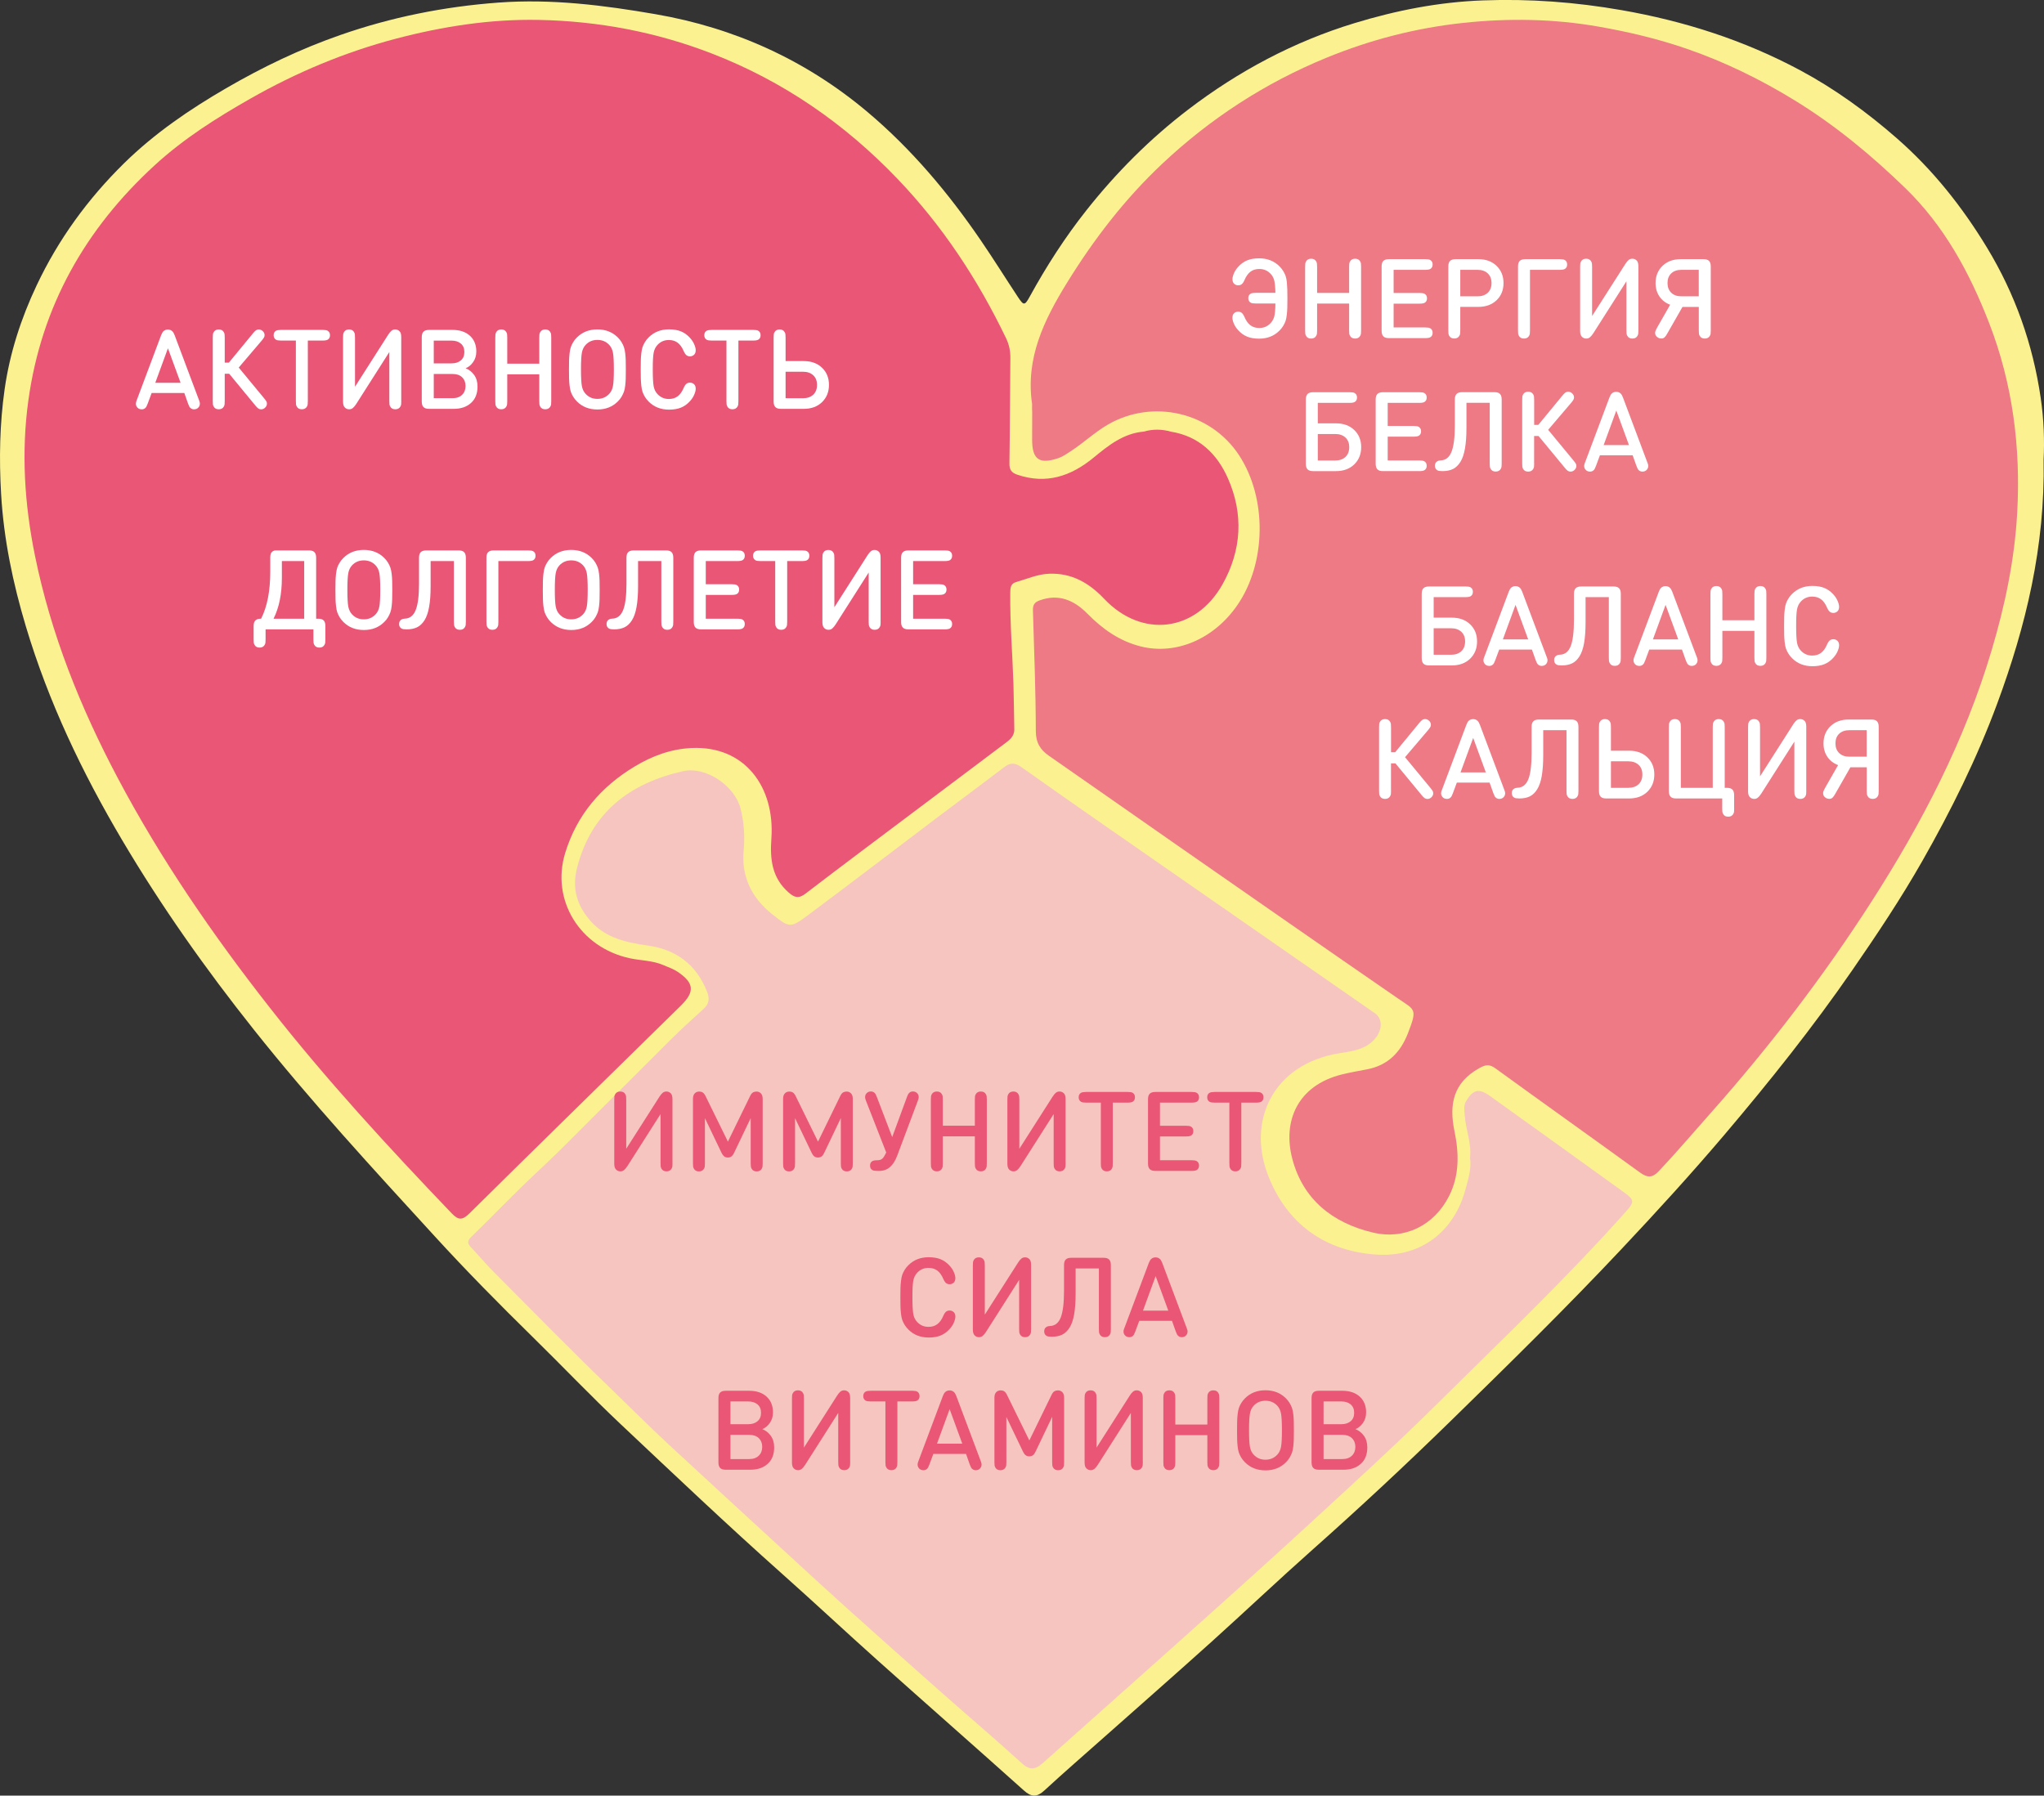 <?xml version="1.0" encoding="UTF-8"?> <!-- Generator: Adobe Illustrator 25.4.1, SVG Export Plug-In . SVG Version: 6.00 Build 0) --> <svg xmlns="http://www.w3.org/2000/svg" xmlns:xlink="http://www.w3.org/1999/xlink" id="Слой_1" x="0px" y="0px" viewBox="0 0 410.29 360.49" style="enable-background:new 0 0 410.29 360.49;" xml:space="preserve"><rect x="0" y="0" width="410.29" height="360.49" fill="#333333" stroke="none"/> <style type="text/css"> .st0{fill:#FBF191;} .st1{fill:#EA5675;} .st2{fill:#ED7A85;} .st3{fill:#F6C5BF;} .st4{fill:#FFFFFF;} </style> <g> <path class="st0" d="M410.21,92.31c0.32,17.41-3.54,33.33-9.31,48.94c-4.07,11.01-9.27,21.47-15.05,31.63 c-4.27,7.5-9.06,14.68-13.97,21.79c-7.95,11.53-16.68,22.46-25.72,33.12c-6.66,7.85-13.61,15.46-20.67,22.96 c-11.12,11.83-22.7,23.2-34.31,34.54c-9.01,8.8-18.23,17.39-27.65,25.76c-6.87,6.1-13.54,12.42-20.36,18.57 c-7.19,6.47-14.45,12.85-21.69,19.27c-3.95,3.51-7.95,6.97-11.84,10.56c-1.49,1.37-2.6,1.37-4.11,0.01 c-9.74-8.73-19.57-17.36-29.32-26.08c-6.43-5.75-12.73-11.65-19.18-17.39c-11.02-9.81-21.72-19.97-32.46-30.09 c-6.03-5.68-11.75-11.71-17.67-17.51c-6.71-6.59-13.32-13.28-19.66-20.22c-12.4-13.55-24.84-27.06-36.29-41.46 C41.32,194.6,32.41,182,24.53,168.68c-8.03-13.57-14.81-27.78-19.34-42.93c-2.59-8.65-4.44-17.47-4.97-26.59 c-0.41-7.07-0.28-14.08,0.71-21.02c1.03-7.25,3.29-14.22,6.44-20.88c4.36-9.23,10.28-17.35,17.54-24.49 c6.1-5.99,13.1-10.77,20.47-15.05c7.31-4.25,14.9-7.89,22.87-10.67c10.29-3.6,20.86-5.72,31.79-6.53 c10.68-0.79,21.15,0.53,31.55,2.33c15.87,2.74,30.18,9.22,42.55,19.64c8.84,7.45,16.22,16.24,22.73,25.76 c2.55,3.73,4.95,7.58,7.44,11.35c1.19,1.8,1.37,1.8,2.43-0.13c3.33-6.06,7.05-11.84,11.34-17.26c5.99-7.57,12.75-14.35,20.43-20.22 c10.11-7.72,21.2-13.63,33.36-17.34c8.39-2.56,16.94-4.25,25.8-4.57c9.37-0.35,18.56,0.34,27.8,1.95 c12.61,2.2,24.6,6.04,35.86,12.07c7.01,3.76,13.41,8.41,19.42,13.66c7.27,6.36,13.15,13.79,18.12,21.99 c5.62,9.28,9.18,19.35,10.75,30.08C410.27,84.17,410.4,88.57,410.21,92.31z"></path> <path class="st1" d="M235.02,86.66c5.64,0.9,9.29,4.45,11.46,9.37c3.17,7.18,2.76,14.44-1.09,21.29 c-5.4,9.6-16.22,10.87-23.77,2.88c-3.03-3.2-6.53-5.19-11.01-5.02c-2.32,0.08-4.46,1.05-6.67,1.68c-1.13,0.32-1.14,1.26-1.15,2.19 c-0.07,6.13,0.45,12.24,0.64,18.37c0.09,2.99,0.1,5.99,0.17,8.98c0.03,1.49-1.03,2.21-2.03,2.96c-5.84,4.4-11.69,8.79-17.54,13.18 c-7.46,5.61-14.94,11.19-22.35,16.87c-1.39,1.06-2.23,0.78-3.4-0.25c-3.35-2.96-3.74-6.68-3.44-10.85 c0.72-10.27-5.3-18.65-16.05-18.14c-4.15,0.2-7.9,1.6-11.4,3.71c-6.75,4.07-11.59,9.71-13.93,17.33c-2.92,9.48,2.93,19,12.96,21.17 c2.24,0.48,4.59,0.44,6.73,1.37c0.96,0.41,1.97,0.75,2.83,1.32c3.37,2.25,3.54,4.02,0.69,6.82c-14.16,13.91-28.36,27.8-42.48,41.75 c-1.4,1.38-2.21,1.32-3.52-0.05c-12.71-13.29-25.16-26.8-36.52-41.3c-11.41-14.56-21.86-29.74-30.52-46.11 c-7.5-14.16-13.42-28.91-16.62-44.67c-2.1-10.32-2.76-20.73-1.31-31.16C8.3,61.54,17.1,45.96,31.07,33.16 c5.8-5.32,12.38-9.48,19.16-13.34c9.23-5.26,18.98-9.35,29.27-12.06C88.9,5.29,98.49,3.8,108.2,4c11.9,0.24,23.48,2.41,34.67,6.74 c14.37,5.56,26.68,14.09,37.27,25.15c9.03,9.43,16.14,20.22,21.79,31.98c0.62,1.28,0.9,2.59,0.88,4.03 c-0.08,7.04-0.08,14.07-0.19,21.11c-0.02,1.26,0.39,1.89,1.58,2.29c5.83,1.98,10.79,0.3,15.33-3.44c2.97-2.45,5.97-4.85,10.03-5.21 C231.39,86.13,233.2,86.13,235.02,86.66z"></path> <path class="st2" d="M207.17,81.31c0-0.07,0.01-0.14,0-0.21c-1.35-9.16,2.39-16.84,6.99-24.3c5.4-8.76,11.63-16.86,19.13-23.92 c9.68-9.1,20.64-16.23,32.98-21.29c8.84-3.63,17.99-5.98,27.43-6.99c9.08-0.97,18.18-0.84,27.25,0.76c6.06,1.06,12,2.48,17.79,4.49 c7.52,2.61,14.65,6.1,21.44,10.26c8.12,4.98,15.4,11,22.22,17.61c7.87,7.62,12.94,16.99,16.86,27.09 c4.77,12.29,6.37,25.07,5.65,38.14c-0.52,9.41-2.44,18.58-5.14,27.64c-5.38,18.07-13.94,34.59-24.06,50.35 c-9.64,15.03-20.49,29.17-32.34,42.53c-3.47,3.9-6.84,7.89-10.43,11.68c-1.29,1.36-2.29,1.3-3.75,0.24 c-9.64-6.99-19.35-13.89-28.99-20.89c-1.22-0.89-1.97-0.79-3.28-0.05c-5.2,2.9-6.08,7.24-4.97,12.62 c0.92,4.42,1.04,8.87-1.09,13.07c-2.99,5.89-8.92,8.84-15.35,7.29c-8.04-1.92-13.96-6.64-16.1-14.76 c-1.99-7.53,1.01-14.73,9.89-16.95c1.68-0.42,3.4-0.71,5.11-1.04c4.15-0.8,6.68-3.34,8.2-7.23c1.94-4.97,1.41-4.66-1.88-6.92 c-14.97-10.31-29.88-20.71-44.8-31.09c-8.46-5.89-16.89-11.82-25.35-17.69c-1.78-1.23-2.65-2.64-2.66-4.98 c-0.02-8.07-0.34-16.15-0.58-24.22c-0.03-1.07,0.28-1.63,1.33-2.01c3.88-1.42,6.98,0,9.63,2.69c3.05,3.1,6.47,5.5,10.73,6.56 c7.06,1.75,14.66-1.52,19.32-8.27c5.85-8.47,6.01-21.48,0.39-30.09c-5.7-8.73-17.39-11.41-26.39-6.17 c-2.67,1.56-4.89,3.69-7.46,5.35c-0.76,0.49-1.52,1.03-2.35,1.33c-3.92,1.36-5.37,0.33-5.36-3.71c0-1.81,0.01-3.62,0.01-5.44 C207.16,82.28,207.16,81.79,207.17,81.31C207.17,81.31,207.17,81.31,207.17,81.31z"></path> <path class="st3" d="M295.08,232.44c0.33-3.03-0.89-5.74-1.07-8.58c-0.06-0.98-0.26-1.93,0.3-2.84c1.39-2.28,2.52-2.59,4.71-1.03 c9.07,6.48,18.11,12.99,27.14,19.51c1.91,1.38,1.88,1.85,0.31,3.62c-12.01,13.49-25.08,25.93-37.9,38.62 c-8.7,8.62-17.77,16.86-26.78,25.15c-8.44,7.77-17.01,15.41-25.56,23.07c-8.91,7.98-17.87,15.91-26.79,23.88 c-1.41,1.26-2.56,1.75-4.27,0.2c-5.29-4.82-10.76-9.46-16.12-14.2c-6.25-5.53-12.48-11.09-18.69-16.66 c-3.47-3.11-6.9-6.27-10.33-9.42c-8.6-7.91-17.22-15.8-25.79-23.75c-3.93-3.65-7.71-7.45-11.57-11.17 c-8.07-7.79-15.92-15.81-23.83-23.76c-1.52-1.53-2.89-3.2-4.38-4.76c-0.7-0.73-0.59-1.31,0.08-1.95 c4.21-4.06,8.23-8.31,12.49-12.33c2.12-2,4.25-4,6.31-6.06c7.11-7.08,14.18-14.2,21.3-21.27c2.12-2.11,4.33-4.12,6.55-6.13 c1.14-1.04,1.31-2.07,0.72-3.53c-2.17-5.43-6.18-8.43-11.9-9.23c-4.27-0.6-8.42-1.49-11.44-4.89c-2.74-3.09-3.82-6.53-2.73-10.75 c2.88-11.14,10.55-16.92,21.23-19.35c4.62-1.05,10.45,2.94,11.59,7.54c0.69,2.79,0.88,5.53,0.61,8.45 c-0.47,5.1,1.58,9.4,5.61,12.62c3.63,2.89,3.74,2.95,7.45,0.18c8.54-6.36,16.99-12.84,25.48-19.26c4.61-3.48,9.26-6.91,13.85-10.42 c1.22-0.93,2.2-0.76,3.37,0.07c5.57,3.95,11.16,7.86,16.76,11.76c9.77,6.8,19.55,13.59,29.33,20.38 c8.29,5.76,16.57,11.51,24.86,17.27c1.85,1.29,1.45,4.08-0.8,5.91c-1.89,1.54-4.21,1.77-6.47,2.14 c-13.03,2.16-18.53,13.41-14.14,24.59c3.77,9.61,11.33,15.12,21.71,15.81c9.07,0.6,15.76-4.79,17.96-13.37 C294.81,236.45,295.38,234.44,295.08,232.44z"></path> <g> <path class="st4" d="M37,78.9h-6.56l-0.79,2.13c-0.1,0.27-0.19,0.47-0.26,0.6c-0.07,0.12-0.16,0.23-0.27,0.32 c-0.19,0.16-0.41,0.23-0.66,0.23c-0.36,0-0.66-0.12-0.88-0.36c-0.14-0.15-0.23-0.31-0.27-0.5c-0.04-0.18-0.04-0.35-0.01-0.5 c0.03-0.15,0.1-0.35,0.19-0.59l4.85-12.92c0.14-0.38,0.3-0.65,0.48-0.82c0.24-0.22,0.53-0.33,0.88-0.33 c0.35,0,0.64,0.11,0.88,0.33c0.18,0.17,0.34,0.44,0.48,0.82l4.85,12.92c0.1,0.24,0.16,0.44,0.19,0.59 c0.03,0.15,0.03,0.32-0.01,0.5c-0.04,0.18-0.13,0.35-0.27,0.5c-0.22,0.24-0.52,0.36-0.88,0.36c-0.24,0-0.46-0.08-0.66-0.23 c-0.11-0.09-0.2-0.19-0.27-0.32c-0.07-0.12-0.15-0.32-0.26-0.6L37,78.9z M36.25,76.85l-2.54-6.93l-2.54,6.93H36.25z"></path> <path class="st4" d="M45.11,80.53c0,0.31-0.01,0.53-0.03,0.67c-0.02,0.13-0.07,0.27-0.15,0.42c-0.2,0.36-0.54,0.55-1.02,0.55 c-0.48,0-0.82-0.18-1.02-0.55c-0.08-0.15-0.13-0.29-0.15-0.42c-0.02-0.13-0.03-0.36-0.03-0.67V67.78c0-0.31,0.01-0.53,0.03-0.67 c0.02-0.13,0.07-0.28,0.15-0.42c0.2-0.36,0.54-0.55,1.02-0.55c0.48,0,0.82,0.18,1.02,0.55c0.08,0.15,0.13,0.29,0.15,0.42 c0.02,0.13,0.03,0.36,0.03,0.67v5.02h0.83l4.88-5.93c0.21-0.26,0.4-0.44,0.56-0.56c0.16-0.11,0.34-0.17,0.55-0.17 c0.27,0,0.52,0.09,0.75,0.28c0.29,0.24,0.43,0.53,0.43,0.87c0,0.16-0.04,0.32-0.12,0.46c-0.08,0.14-0.22,0.33-0.42,0.58 l-4.65,5.46l5.12,6.2c0.2,0.25,0.34,0.44,0.42,0.58c0.08,0.14,0.12,0.29,0.12,0.46c0,0.33-0.14,0.62-0.43,0.87 c-0.22,0.19-0.47,0.28-0.75,0.28c-0.21,0-0.39-0.06-0.55-0.17c-0.16-0.11-0.34-0.3-0.56-0.56L46,75.03h-0.89V80.53z"></path> <path class="st4" d="M66.24,67.3c0,0.42-0.16,0.73-0.49,0.91c-0.19,0.1-0.52,0.16-0.98,0.16h-2.98v12.16 c0,0.31-0.01,0.53-0.03,0.67c-0.02,0.13-0.07,0.27-0.15,0.42c-0.2,0.36-0.54,0.55-1.02,0.55c-0.48,0-0.82-0.18-1.02-0.55 c-0.08-0.15-0.13-0.29-0.15-0.42c-0.02-0.13-0.03-0.36-0.03-0.67V68.37H56.4c-0.46,0-0.79-0.05-0.98-0.16 c-0.33-0.19-0.49-0.49-0.49-0.91c0-0.42,0.16-0.73,0.49-0.91c0.19-0.1,0.52-0.16,0.98-0.16h8.37c0.46,0,0.79,0.05,0.98,0.16 C66.08,66.58,66.24,66.88,66.24,67.3z"></path> <path class="st4" d="M80.55,80.53c0,0.31-0.01,0.53-0.03,0.67c-0.02,0.13-0.07,0.27-0.15,0.42c-0.2,0.36-0.54,0.55-1.02,0.55 s-0.82-0.18-1.02-0.55c-0.08-0.15-0.13-0.29-0.15-0.42c-0.02-0.13-0.03-0.36-0.03-0.67v-9.86l-6.65,10.44 c-0.24,0.36-0.46,0.63-0.67,0.8s-0.45,0.26-0.73,0.26c-0.35,0-0.65-0.12-0.89-0.37c-0.23-0.23-0.35-0.62-0.35-1.16V67.78 c0-0.31,0.01-0.53,0.03-0.67c0.02-0.13,0.07-0.28,0.15-0.42c0.2-0.36,0.54-0.55,1.02-0.55s0.82,0.18,1.02,0.55 c0.08,0.15,0.13,0.29,0.15,0.42c0.02,0.13,0.03,0.36,0.03,0.67v9.86l6.66-10.44c0.24-0.37,0.46-0.64,0.67-0.81 c0.21-0.17,0.46-0.25,0.74-0.25c0.34,0,0.63,0.12,0.88,0.37c0.22,0.22,0.33,0.61,0.33,1.16V80.53z"></path> <path class="st4" d="M91.07,82.08h-4.94c-0.52,0-0.89-0.11-1.12-0.35c-0.23-0.23-0.35-0.6-0.35-1.12V67.7 c0-0.52,0.12-0.89,0.35-1.12c0.23-0.23,0.6-0.35,1.12-0.35h4.7c1.47,0,2.63,0.39,3.49,1.17c0.86,0.78,1.29,1.84,1.29,3.17 c0,0.81-0.21,1.51-0.63,2.11c-0.42,0.6-0.92,1.02-1.51,1.25c0.68,0.27,1.25,0.72,1.7,1.34c0.45,0.62,0.68,1.4,0.68,2.33 c0,1.42-0.44,2.53-1.31,3.3C93.67,81.69,92.51,82.08,91.07,82.08z M87.07,72.95h3.56c0.79,0,1.41-0.2,1.88-0.6 c0.47-0.4,0.7-0.96,0.7-1.68c0-0.73-0.23-1.29-0.7-1.69c-0.47-0.4-1.09-0.6-1.88-0.6h-3.56V72.95z M90.85,75.08h-3.78v4.86h3.78 c0.82,0,1.45-0.23,1.91-0.68c0.46-0.45,0.69-1.04,0.69-1.77c0-0.72-0.23-1.3-0.69-1.75C92.31,75.3,91.67,75.08,90.85,75.08z"></path> <path class="st4" d="M101.82,73.01h6.43v-5.23c0-0.31,0.01-0.53,0.03-0.67c0.02-0.13,0.07-0.28,0.15-0.42 c0.2-0.36,0.54-0.55,1.02-0.55c0.48,0,0.82,0.18,1.02,0.55c0.08,0.15,0.13,0.29,0.15,0.42c0.02,0.13,0.03,0.36,0.03,0.67v12.75 c0,0.31-0.01,0.53-0.03,0.67c-0.02,0.13-0.07,0.27-0.15,0.42c-0.2,0.36-0.54,0.55-1.02,0.55c-0.48,0-0.82-0.18-1.02-0.55 c-0.08-0.15-0.13-0.29-0.15-0.42c-0.02-0.13-0.03-0.36-0.03-0.67v-5.39h-6.43v5.39c0,0.31-0.01,0.53-0.03,0.67 c-0.02,0.13-0.07,0.27-0.15,0.42c-0.2,0.36-0.54,0.55-1.02,0.55c-0.48,0-0.82-0.18-1.02-0.55c-0.08-0.15-0.13-0.29-0.15-0.42 c-0.02-0.13-0.03-0.36-0.03-0.67V67.78c0-0.31,0.01-0.53,0.03-0.67c0.02-0.13,0.07-0.28,0.15-0.42c0.2-0.36,0.54-0.55,1.02-0.55 c0.48,0,0.82,0.18,1.02,0.55c0.08,0.15,0.13,0.29,0.15,0.42c0.02,0.13,0.03,0.36,0.03,0.67V73.01z"></path> <path class="st4" d="M115.81,80.6c-0.3-0.3-0.56-0.63-0.76-0.96c-0.2-0.34-0.36-0.67-0.47-0.98s-0.19-0.74-0.25-1.26 c-0.06-0.52-0.09-0.99-0.1-1.41c-0.01-0.42-0.02-1.03-0.02-1.82c0-0.79,0.01-1.4,0.02-1.82c0.01-0.42,0.04-0.89,0.1-1.41 c0.06-0.52,0.14-0.94,0.25-1.26c0.11-0.32,0.27-0.65,0.47-0.98c0.2-0.34,0.45-0.66,0.76-0.96c1.08-1.08,2.44-1.61,4.11-1.61 c1.65,0,3.02,0.54,4.09,1.61c0.3,0.3,0.56,0.63,0.76,0.96c0.2,0.34,0.36,0.67,0.47,0.99c0.11,0.32,0.2,0.74,0.26,1.25 c0.06,0.51,0.09,0.98,0.1,1.41c0.01,0.43,0.02,1.04,0.02,1.82c0,0.79-0.01,1.39-0.02,1.82c-0.01,0.43-0.04,0.9-0.1,1.41 c-0.06,0.51-0.14,0.93-0.26,1.25c-0.12,0.32-0.27,0.65-0.47,0.99c-0.2,0.34-0.45,0.66-0.76,0.96c-1.08,1.08-2.44,1.61-4.09,1.61 C118.25,82.21,116.89,81.68,115.81,80.6z M117.56,79.08c0.62,0.67,1.41,1,2.36,1c0.94,0,1.73-0.33,2.36-1 c0.39-0.41,0.64-0.94,0.76-1.58c0.12-0.64,0.18-1.75,0.18-3.34c0-1.59-0.06-2.7-0.18-3.34c-0.12-0.64-0.37-1.17-0.76-1.59 c-0.62-0.66-1.41-0.99-2.36-0.99c-0.96,0-1.74,0.33-2.36,0.99c-0.39,0.41-0.64,0.93-0.76,1.58c-0.12,0.64-0.18,1.76-0.18,3.35 c0,1.59,0.06,2.71,0.18,3.35C116.92,78.15,117.17,78.67,117.56,79.08z"></path> <path class="st4" d="M128.63,75.98c-0.01-0.42-0.02-1.03-0.02-1.82c0-0.79,0.01-1.4,0.02-1.82c0.01-0.42,0.04-0.89,0.1-1.41 c0.06-0.52,0.14-0.94,0.25-1.26c0.11-0.32,0.27-0.65,0.47-0.98c0.2-0.34,0.45-0.66,0.76-0.96c1.08-1.08,2.44-1.61,4.08-1.61 c0.96,0,1.76,0.14,2.41,0.41c0.65,0.27,1.23,0.68,1.74,1.23c0.41,0.44,0.71,0.89,0.91,1.36c0.2,0.47,0.3,0.86,0.3,1.19 c0,0.39-0.11,0.69-0.32,0.9c-0.24,0.22-0.52,0.33-0.83,0.33c-0.28,0-0.52-0.08-0.71-0.23c-0.2-0.16-0.4-0.46-0.59-0.9 c-0.3-0.7-0.69-1.24-1.16-1.6c-0.47-0.36-1.07-0.55-1.79-0.55c-0.91,0-1.67,0.33-2.28,0.99c-0.4,0.44-0.66,0.98-0.77,1.61 c-0.12,0.64-0.17,1.74-0.17,3.32c0,1.57,0.06,2.68,0.17,3.32c0.11,0.64,0.37,1.18,0.77,1.61c0.62,0.66,1.38,0.99,2.28,0.99 c0.72,0,1.31-0.18,1.79-0.55c0.47-0.36,0.86-0.9,1.16-1.6c0.19-0.45,0.39-0.75,0.59-0.9c0.19-0.16,0.43-0.23,0.71-0.23 c0.32,0,0.6,0.11,0.83,0.33c0.22,0.22,0.32,0.52,0.32,0.9c0,0.33-0.1,0.72-0.3,1.19c-0.2,0.47-0.5,0.92-0.91,1.36 c-0.51,0.55-1.09,0.96-1.74,1.23c-0.65,0.27-1.45,0.41-2.41,0.41c-1.65,0-3.01-0.54-4.08-1.61c-0.3-0.3-0.56-0.63-0.76-0.96 c-0.2-0.34-0.36-0.67-0.47-0.98c-0.11-0.32-0.19-0.74-0.25-1.26C128.68,76.88,128.64,76.41,128.63,75.98z"></path> <path class="st4" d="M152.67,67.3c0,0.42-0.16,0.73-0.49,0.91c-0.19,0.1-0.52,0.16-0.98,0.16h-2.98v12.16 c0,0.31-0.01,0.53-0.03,0.67c-0.02,0.13-0.07,0.27-0.15,0.42c-0.2,0.36-0.54,0.55-1.02,0.55c-0.48,0-0.82-0.18-1.02-0.55 c-0.08-0.15-0.13-0.29-0.15-0.42c-0.02-0.13-0.03-0.36-0.03-0.67V68.37h-2.98c-0.46,0-0.79-0.05-0.98-0.16 c-0.33-0.19-0.49-0.49-0.49-0.91c0-0.42,0.16-0.73,0.49-0.91c0.19-0.1,0.52-0.16,0.98-0.16h8.37c0.46,0,0.79,0.05,0.98,0.16 C152.51,66.58,152.67,66.88,152.67,67.3z"></path> <path class="st4" d="M155.47,66.69c0.2-0.36,0.54-0.55,1.02-0.55c0.48,0,0.82,0.18,1.02,0.55c0.08,0.15,0.13,0.29,0.15,0.42 c0.02,0.13,0.03,0.36,0.03,0.67v4.71h3.64c1.53,0,2.76,0.45,3.68,1.34c0.93,0.89,1.39,2.04,1.39,3.44s-0.46,2.55-1.39,3.46 c-0.93,0.9-2.15,1.35-3.68,1.35h-4.57c-0.52,0-0.89-0.11-1.12-0.35c-0.23-0.23-0.35-0.6-0.35-1.12V67.78 c0-0.31,0.01-0.53,0.03-0.67C155.33,66.98,155.38,66.84,155.47,66.69z M157.69,74.63v5.32h3.5c0.86,0,1.54-0.24,2.05-0.71 c0.5-0.47,0.76-1.13,0.76-1.96c0-0.82-0.25-1.47-0.76-1.94c-0.51-0.47-1.19-0.71-2.04-0.71H157.69z"></path> </g> <g> <path class="st4" d="M258.4,58.13c0.01,0.42,0.02,1.03,0.02,1.82s-0.01,1.4-0.02,1.82c-0.01,0.42-0.05,0.89-0.1,1.41 c-0.06,0.52-0.14,0.94-0.25,1.26s-0.27,0.65-0.47,0.98c-0.2,0.34-0.45,0.66-0.76,0.96c-1.08,1.08-2.44,1.61-4.08,1.61 c-0.96,0-1.76-0.14-2.41-0.41c-0.65-0.27-1.23-0.68-1.74-1.23c-0.41-0.44-0.71-0.89-0.91-1.36c-0.2-0.47-0.3-0.86-0.3-1.19 c0-0.39,0.11-0.69,0.32-0.9c0.23-0.22,0.51-0.33,0.83-0.33c0.28,0,0.52,0.08,0.71,0.23c0.2,0.16,0.4,0.46,0.59,0.9 c0.3,0.7,0.69,1.24,1.16,1.6c0.47,0.36,1.07,0.55,1.79,0.55c0.9,0,1.67-0.33,2.28-0.99c0.36-0.39,0.61-0.85,0.74-1.39 c0.13-0.54,0.2-1.39,0.21-2.54h-3.97c-0.46,0-0.79-0.05-0.98-0.16c-0.33-0.19-0.49-0.49-0.49-0.91c0-0.42,0.16-0.73,0.49-0.91 c0.19-0.1,0.52-0.16,0.98-0.16h3.97c-0.02-1.1-0.1-1.91-0.22-2.44c-0.13-0.53-0.37-0.98-0.72-1.36c-0.62-0.66-1.38-0.99-2.28-0.99 c-0.72,0-1.32,0.18-1.79,0.55c-0.47,0.36-0.86,0.9-1.16,1.6c-0.19,0.44-0.39,0.75-0.59,0.9c-0.19,0.16-0.43,0.23-0.71,0.23 c-0.33,0-0.6-0.11-0.83-0.33c-0.21-0.21-0.32-0.52-0.32-0.9c0-0.33,0.1-0.72,0.3-1.19c0.2-0.47,0.5-0.92,0.91-1.36 c0.51-0.55,1.09-0.96,1.74-1.23c0.65-0.27,1.45-0.41,2.41-0.41c1.65,0,3.01,0.54,4.08,1.61c0.3,0.3,0.56,0.63,0.76,0.96 c0.2,0.34,0.36,0.67,0.47,0.98c0.11,0.32,0.2,0.74,0.25,1.26C258.36,57.24,258.39,57.71,258.4,58.13z"></path> <path class="st4" d="M264.38,58.81h6.43v-5.23c0-0.31,0.01-0.53,0.03-0.67c0.02-0.13,0.07-0.28,0.15-0.42 c0.2-0.36,0.54-0.55,1.02-0.55s0.82,0.18,1.02,0.55c0.08,0.15,0.13,0.29,0.15,0.42c0.02,0.13,0.03,0.36,0.03,0.67v12.75 c0,0.31-0.01,0.53-0.03,0.67c-0.02,0.13-0.07,0.27-0.15,0.42c-0.2,0.36-0.54,0.55-1.02,0.55s-0.82-0.18-1.02-0.55 c-0.08-0.15-0.13-0.29-0.15-0.42c-0.02-0.13-0.03-0.36-0.03-0.67v-5.39h-6.43v5.39c0,0.31-0.01,0.53-0.03,0.67 c-0.02,0.13-0.07,0.27-0.15,0.42c-0.2,0.36-0.54,0.55-1.02,0.55s-0.82-0.18-1.02-0.55c-0.08-0.15-0.13-0.29-0.15-0.42 c-0.02-0.13-0.03-0.36-0.03-0.67V53.58c0-0.31,0.01-0.53,0.03-0.67c0.02-0.13,0.07-0.28,0.15-0.42c0.2-0.36,0.54-0.55,1.02-0.55 s0.82,0.18,1.02,0.55c0.08,0.15,0.13,0.29,0.15,0.42c0.02,0.13,0.03,0.36,0.03,0.67V58.81z"></path> <path class="st4" d="M279.74,54.17v4.65h5.23c0.46,0,0.79,0.05,0.98,0.16c0.33,0.19,0.49,0.49,0.49,0.91 c0,0.42-0.16,0.73-0.49,0.91c-0.19,0.1-0.52,0.16-0.98,0.16h-5.23v4.78h6.36c0.46,0,0.79,0.05,0.98,0.16 c0.33,0.19,0.49,0.49,0.49,0.91s-0.16,0.73-0.49,0.91c-0.19,0.1-0.52,0.16-0.98,0.16h-7.3c-0.52,0-0.89-0.11-1.12-0.35 s-0.35-0.6-0.35-1.12V53.5c0-0.52,0.11-0.89,0.35-1.12s0.6-0.35,1.12-0.35h7.3c0.46,0,0.79,0.05,0.98,0.16 c0.33,0.18,0.49,0.49,0.49,0.91c0,0.42-0.16,0.73-0.49,0.91c-0.19,0.1-0.52,0.16-0.98,0.16H279.74z"></path> <path class="st4" d="M290.9,67.42c-0.08-0.15-0.13-0.29-0.15-0.42s-0.03-0.36-0.03-0.67V53.5c0-0.52,0.11-0.89,0.35-1.12 c0.23-0.23,0.6-0.35,1.12-0.35h4.54c1.53,0,2.76,0.45,3.68,1.35c0.93,0.9,1.39,2.05,1.39,3.45c0,1.4-0.46,2.55-1.39,3.44 c-0.93,0.89-2.15,1.34-3.68,1.34h-3.61v4.71c0,0.31-0.01,0.53-0.03,0.67s-0.07,0.27-0.15,0.42c-0.2,0.36-0.54,0.55-1.02,0.55 S291.1,67.78,290.9,67.42z M293.12,54.17v5.32h3.47c0.85,0,1.53-0.24,2.04-0.71c0.51-0.47,0.76-1.12,0.76-1.94 c0-0.84-0.25-1.49-0.76-1.96c-0.5-0.47-1.19-0.71-2.05-0.71H293.12z"></path> <path class="st4" d="M307.11,66.33c0,0.31-0.01,0.53-0.03,0.67s-0.07,0.27-0.15,0.42c-0.2,0.36-0.54,0.55-1.02,0.55 s-0.82-0.18-1.02-0.55c-0.08-0.15-0.13-0.29-0.15-0.42s-0.03-0.36-0.03-0.67V53.5c0-0.52,0.11-0.89,0.35-1.12 c0.23-0.23,0.6-0.35,1.12-0.35h6.92c0.46,0,0.79,0.05,0.98,0.16c0.33,0.18,0.49,0.49,0.49,0.91c0,0.42-0.16,0.73-0.49,0.91 c-0.19,0.1-0.52,0.16-0.98,0.16h-5.99V66.33z"></path> <path class="st4" d="M328.87,66.33c0,0.31-0.01,0.53-0.03,0.67c-0.02,0.13-0.07,0.27-0.15,0.42c-0.2,0.36-0.54,0.55-1.02,0.55 c-0.48,0-0.82-0.18-1.02-0.55c-0.08-0.15-0.13-0.29-0.15-0.42c-0.02-0.13-0.03-0.36-0.03-0.67v-9.86l-6.65,10.44 c-0.24,0.36-0.46,0.63-0.67,0.8s-0.45,0.26-0.73,0.26c-0.35,0-0.64-0.12-0.89-0.37c-0.23-0.23-0.35-0.62-0.35-1.16V53.58 c0-0.31,0.01-0.53,0.03-0.67c0.02-0.13,0.07-0.28,0.15-0.42c0.2-0.36,0.54-0.55,1.02-0.55s0.82,0.18,1.02,0.55 c0.08,0.15,0.13,0.29,0.15,0.42c0.02,0.13,0.03,0.36,0.03,0.67v9.86L326.25,53c0.24-0.37,0.46-0.64,0.67-0.81 c0.21-0.17,0.46-0.25,0.74-0.25c0.34,0,0.63,0.12,0.88,0.37c0.22,0.22,0.33,0.61,0.33,1.16V66.33z"></path> <path class="st4" d="M332.6,65.82l2.65-4.64c-0.91-0.34-1.63-0.89-2.15-1.66c-0.52-0.76-0.78-1.66-0.78-2.69 c0-1.4,0.46-2.55,1.39-3.45c0.93-0.9,2.15-1.35,3.67-1.35h4.55c0.52,0,0.89,0.11,1.12,0.35c0.23,0.23,0.35,0.6,0.35,1.12v12.83 c0,0.31-0.01,0.53-0.03,0.67c-0.02,0.13-0.07,0.27-0.15,0.42c-0.2,0.36-0.54,0.55-1.02,0.55c-0.48,0-0.82-0.18-1.02-0.55 c-0.08-0.15-0.13-0.29-0.15-0.42c-0.02-0.13-0.03-0.36-0.03-0.67v-4.71h-3.28l-3.06,5.36c-0.18,0.33-0.36,0.58-0.53,0.74 c-0.17,0.16-0.39,0.24-0.66,0.24c-0.25,0-0.46-0.06-0.65-0.17c-0.41-0.24-0.6-0.57-0.59-0.99 C332.23,66.58,332.36,66.25,332.6,65.82z M340.99,54.17h-3.47c-0.87,0-1.55,0.24-2.05,0.71c-0.5,0.47-0.75,1.12-0.75,1.94 c0,0.82,0.25,1.47,0.75,1.95c0.5,0.48,1.18,0.72,2.05,0.72h3.47V54.17z"></path> <path class="st4" d="M264.52,80.87v4.12h3.64c1.53,0,2.76,0.45,3.68,1.34c0.93,0.89,1.39,2.04,1.39,3.44s-0.46,2.55-1.39,3.46 c-0.93,0.9-2.15,1.35-3.68,1.35h-4.57c-0.52,0-0.89-0.11-1.12-0.35c-0.23-0.23-0.35-0.6-0.35-1.12V80.21 c0-0.52,0.12-0.89,0.35-1.12c0.23-0.23,0.6-0.35,1.12-0.35h7.33c0.46,0,0.79,0.05,0.98,0.16c0.33,0.18,0.49,0.49,0.49,0.91 c0,0.42-0.16,0.73-0.49,0.91c-0.19,0.1-0.52,0.16-0.98,0.16H264.52z M264.52,87.13v5.32h3.5c0.86,0,1.54-0.24,2.05-0.71 c0.5-0.47,0.76-1.13,0.76-1.96c0-0.82-0.25-1.47-0.76-1.94c-0.51-0.47-1.19-0.71-2.04-0.71H264.52z"></path> <path class="st4" d="M278.55,80.87v4.65h5.23c0.46,0,0.79,0.05,0.98,0.16c0.33,0.19,0.49,0.49,0.49,0.91 c0,0.42-0.16,0.73-0.49,0.91c-0.19,0.1-0.52,0.16-0.98,0.16h-5.23v4.78h6.36c0.46,0,0.79,0.05,0.98,0.16 c0.33,0.19,0.49,0.49,0.49,0.91s-0.16,0.73-0.49,0.91c-0.19,0.1-0.52,0.16-0.98,0.16h-7.3c-0.52,0-0.89-0.11-1.12-0.35 s-0.35-0.6-0.35-1.12V80.21c0-0.52,0.11-0.89,0.35-1.12s0.6-0.35,1.12-0.35h7.3c0.46,0,0.79,0.05,0.98,0.16 c0.33,0.18,0.49,0.49,0.49,0.91c0,0.42-0.16,0.73-0.49,0.91c-0.19,0.1-0.52,0.16-0.98,0.16H278.55z"></path> <path class="st4" d="M292.03,85.41v-5.21c0-0.52,0.12-0.89,0.35-1.12c0.23-0.23,0.6-0.35,1.12-0.35h6.46 c0.52,0,0.89,0.11,1.12,0.35c0.23,0.23,0.35,0.6,0.35,1.12v12.83c0,0.31-0.01,0.53-0.03,0.67c-0.02,0.13-0.07,0.27-0.15,0.42 c-0.2,0.36-0.54,0.55-1.02,0.55s-0.82-0.18-1.02-0.55c-0.08-0.15-0.13-0.29-0.15-0.42c-0.02-0.13-0.03-0.36-0.03-0.67V80.87h-4.67 v5.02c0,1.65-0.1,3.03-0.3,4.16c-0.2,1.13-0.5,2.02-0.92,2.69c-0.42,0.66-0.91,1.14-1.49,1.42c-0.58,0.28-1.27,0.42-2.1,0.42 c-0.5,0-0.84-0.05-1.02-0.16c-0.33-0.18-0.5-0.49-0.5-0.92c0-0.42,0.17-0.73,0.5-0.91c0.16-0.1,0.36-0.15,0.62-0.16 c1.02-0.02,1.75-0.59,2.2-1.7C291.8,89.62,292.03,87.85,292.03,85.41z"></path> <path class="st4" d="M307.95,93.04c0,0.31-0.01,0.53-0.03,0.67c-0.02,0.13-0.07,0.27-0.15,0.42c-0.2,0.36-0.54,0.55-1.02,0.55 s-0.82-0.18-1.02-0.55c-0.08-0.15-0.13-0.29-0.15-0.42c-0.02-0.13-0.03-0.36-0.03-0.67V80.28c0-0.31,0.01-0.53,0.03-0.67 c0.02-0.13,0.07-0.28,0.15-0.42c0.2-0.36,0.54-0.55,1.02-0.55s0.82,0.18,1.02,0.55c0.08,0.15,0.13,0.29,0.15,0.42 c0.02,0.13,0.03,0.36,0.03,0.67v5.02h0.83l4.88-5.93c0.21-0.26,0.4-0.44,0.56-0.56c0.16-0.11,0.34-0.17,0.55-0.17 c0.27,0,0.52,0.09,0.75,0.28c0.29,0.24,0.43,0.53,0.43,0.87c0,0.16-0.04,0.32-0.12,0.46c-0.08,0.14-0.22,0.33-0.42,0.58 l-4.65,5.46l5.12,6.2c0.2,0.25,0.34,0.44,0.42,0.58c0.08,0.14,0.12,0.29,0.12,0.46c0,0.33-0.14,0.62-0.43,0.87 c-0.22,0.19-0.47,0.28-0.75,0.28c-0.21,0-0.39-0.06-0.55-0.17c-0.16-0.11-0.34-0.3-0.56-0.56l-5.3-6.42h-0.89V93.04z"></path> <path class="st4" d="M327.72,91.4h-6.57l-0.79,2.13c-0.1,0.27-0.19,0.47-0.26,0.6c-0.07,0.12-0.16,0.23-0.27,0.32 c-0.19,0.16-0.41,0.23-0.66,0.23c-0.36,0-0.66-0.12-0.88-0.36c-0.14-0.15-0.23-0.31-0.27-0.5c-0.04-0.18-0.04-0.35-0.01-0.5 c0.03-0.15,0.1-0.35,0.2-0.59l4.85-12.92c0.14-0.38,0.3-0.65,0.48-0.82c0.24-0.22,0.53-0.33,0.88-0.33c0.35,0,0.64,0.11,0.88,0.33 c0.18,0.17,0.34,0.44,0.48,0.82l4.85,12.92c0.1,0.24,0.16,0.44,0.2,0.59c0.03,0.15,0.03,0.32-0.01,0.5 c-0.04,0.18-0.13,0.35-0.27,0.5c-0.22,0.24-0.52,0.36-0.88,0.36c-0.25,0-0.46-0.08-0.66-0.23c-0.11-0.09-0.2-0.19-0.27-0.32 c-0.07-0.12-0.15-0.32-0.26-0.6L327.72,91.4z M326.98,89.35l-2.54-6.93l-2.54,6.93H326.98z"></path> </g> <g> <path class="st4" d="M287.78,119.88V124h3.64c1.53,0,2.76,0.45,3.68,1.34c0.93,0.89,1.39,2.04,1.39,3.44s-0.46,2.55-1.39,3.46 c-0.93,0.9-2.15,1.35-3.68,1.35h-4.57c-0.52,0-0.89-0.12-1.12-0.35c-0.23-0.23-0.35-0.6-0.35-1.12v-12.91 c0-0.52,0.11-0.89,0.35-1.12c0.23-0.23,0.6-0.35,1.12-0.35h7.33c0.46,0,0.79,0.05,0.98,0.16c0.33,0.18,0.49,0.49,0.49,0.91 c0,0.42-0.16,0.73-0.49,0.91c-0.19,0.1-0.52,0.16-0.98,0.16H287.78z M287.78,126.13v5.32h3.5c0.86,0,1.54-0.24,2.05-0.71 c0.5-0.47,0.76-1.13,0.76-1.96c0-0.82-0.25-1.47-0.76-1.94c-0.51-0.47-1.19-0.71-2.04-0.71H287.78z"></path> <path class="st4" d="M307.5,130.41h-6.57l-0.79,2.13c-0.1,0.27-0.19,0.47-0.26,0.6c-0.07,0.12-0.16,0.23-0.27,0.32 c-0.19,0.16-0.41,0.23-0.66,0.23c-0.36,0-0.66-0.12-0.88-0.36c-0.14-0.15-0.23-0.31-0.27-0.5c-0.04-0.18-0.04-0.35-0.01-0.5 c0.03-0.15,0.1-0.35,0.2-0.59l4.85-12.92c0.14-0.38,0.3-0.65,0.48-0.82c0.24-0.22,0.53-0.33,0.88-0.33c0.35,0,0.64,0.11,0.88,0.33 c0.18,0.17,0.34,0.44,0.48,0.82l4.85,12.92c0.1,0.24,0.16,0.44,0.2,0.59c0.03,0.15,0.03,0.32-0.01,0.5 c-0.04,0.18-0.13,0.35-0.27,0.5c-0.22,0.24-0.52,0.36-0.88,0.36c-0.25,0-0.46-0.08-0.66-0.23c-0.11-0.09-0.2-0.19-0.27-0.32 c-0.07-0.12-0.15-0.32-0.26-0.6L307.5,130.41z M306.75,128.36l-2.54-6.93l-2.54,6.93H306.75z"></path> <path class="st4" d="M315.94,124.42v-5.21c0-0.52,0.12-0.89,0.35-1.12c0.23-0.23,0.6-0.35,1.12-0.35h6.46 c0.52,0,0.89,0.12,1.12,0.35c0.23,0.23,0.35,0.6,0.35,1.12v12.83c0,0.31-0.01,0.53-0.03,0.67s-0.07,0.27-0.15,0.42 c-0.2,0.36-0.54,0.55-1.02,0.55s-0.82-0.18-1.02-0.55c-0.08-0.15-0.13-0.29-0.15-0.42c-0.02-0.13-0.03-0.36-0.03-0.67v-12.16 h-4.67v5.02c0,1.65-0.1,3.03-0.29,4.16c-0.2,1.13-0.5,2.02-0.92,2.69c-0.41,0.66-0.91,1.14-1.48,1.42 c-0.58,0.28-1.27,0.42-2.1,0.42c-0.5,0-0.84-0.05-1.02-0.16c-0.33-0.18-0.5-0.49-0.5-0.92c0-0.42,0.17-0.73,0.5-0.91 c0.16-0.1,0.36-0.15,0.62-0.16c1.02-0.02,1.75-0.59,2.2-1.7C315.72,128.63,315.94,126.85,315.94,124.42z"></path> <path class="st4" d="M337.62,130.41h-6.57l-0.79,2.13c-0.1,0.27-0.19,0.47-0.26,0.6c-0.07,0.12-0.16,0.23-0.27,0.32 c-0.19,0.16-0.41,0.23-0.66,0.23c-0.36,0-0.66-0.12-0.88-0.36c-0.14-0.15-0.23-0.31-0.27-0.5c-0.04-0.18-0.04-0.35-0.01-0.5 c0.03-0.15,0.1-0.35,0.2-0.59l4.85-12.92c0.14-0.38,0.3-0.65,0.48-0.82c0.24-0.22,0.53-0.33,0.88-0.33c0.35,0,0.64,0.11,0.88,0.33 c0.18,0.17,0.34,0.44,0.48,0.82l4.85,12.92c0.1,0.24,0.16,0.44,0.2,0.59c0.03,0.15,0.03,0.32-0.01,0.5 c-0.04,0.18-0.13,0.35-0.27,0.5c-0.22,0.24-0.52,0.36-0.88,0.36c-0.25,0-0.46-0.08-0.66-0.23c-0.11-0.09-0.2-0.19-0.27-0.32 c-0.07-0.12-0.15-0.32-0.26-0.6L337.62,130.41z M336.87,128.36l-2.54-6.93l-2.54,6.93H336.87z"></path> <path class="st4" d="M345.73,124.52h6.43v-5.23c0-0.31,0.01-0.53,0.03-0.67c0.02-0.13,0.07-0.28,0.15-0.42 c0.2-0.36,0.54-0.55,1.02-0.55s0.82,0.18,1.02,0.55c0.08,0.15,0.13,0.29,0.15,0.42c0.02,0.13,0.03,0.36,0.03,0.67v12.75 c0,0.31-0.01,0.53-0.03,0.67s-0.07,0.27-0.15,0.42c-0.2,0.36-0.54,0.55-1.02,0.55s-0.82-0.18-1.02-0.55 c-0.08-0.15-0.13-0.29-0.15-0.42c-0.02-0.13-0.03-0.36-0.03-0.67v-5.39h-6.43v5.39c0,0.31-0.01,0.53-0.03,0.67 s-0.07,0.27-0.15,0.42c-0.2,0.36-0.54,0.55-1.02,0.55s-0.82-0.18-1.02-0.55c-0.08-0.15-0.13-0.29-0.15-0.42s-0.03-0.36-0.03-0.67 v-12.75c0-0.31,0.01-0.53,0.03-0.67c0.02-0.13,0.07-0.28,0.15-0.42c0.2-0.36,0.54-0.55,1.02-0.55s0.82,0.18,1.02,0.55 c0.08,0.15,0.13,0.29,0.15,0.42c0.02,0.13,0.03,0.36,0.03,0.67V124.52z"></path> <path class="st4" d="M358.14,127.49c-0.01-0.42-0.02-1.03-0.02-1.82c0-0.79,0.01-1.4,0.02-1.82c0.01-0.42,0.04-0.89,0.1-1.41 c0.06-0.52,0.14-0.94,0.25-1.26c0.11-0.32,0.27-0.65,0.47-0.98s0.45-0.66,0.76-0.96c1.08-1.08,2.44-1.61,4.08-1.61 c0.96,0,1.76,0.14,2.41,0.41c0.65,0.27,1.23,0.68,1.74,1.23c0.41,0.44,0.71,0.89,0.91,1.36c0.2,0.47,0.3,0.86,0.3,1.19 c0,0.39-0.11,0.69-0.32,0.9c-0.24,0.22-0.52,0.33-0.83,0.33c-0.28,0-0.52-0.08-0.71-0.23c-0.2-0.16-0.4-0.46-0.59-0.9 c-0.3-0.7-0.69-1.24-1.16-1.6c-0.47-0.36-1.07-0.55-1.79-0.55c-0.9,0-1.67,0.33-2.28,0.99c-0.4,0.44-0.66,0.98-0.77,1.61 c-0.12,0.64-0.17,1.74-0.17,3.32s0.06,2.68,0.17,3.32c0.11,0.64,0.37,1.18,0.77,1.61c0.62,0.66,1.38,0.99,2.28,0.99 c0.72,0,1.31-0.18,1.79-0.55c0.47-0.36,0.86-0.9,1.16-1.6c0.19-0.45,0.39-0.75,0.59-0.9c0.19-0.16,0.43-0.23,0.71-0.23 c0.32,0,0.6,0.11,0.83,0.33c0.22,0.22,0.32,0.52,0.32,0.9c0,0.33-0.1,0.72-0.3,1.19c-0.2,0.47-0.51,0.92-0.91,1.36 c-0.51,0.55-1.09,0.96-1.74,1.23s-1.45,0.41-2.41,0.41c-1.65,0-3.01-0.54-4.08-1.61c-0.3-0.3-0.56-0.63-0.76-0.96 c-0.2-0.34-0.36-0.67-0.47-0.98c-0.11-0.32-0.2-0.74-0.25-1.26C358.18,128.39,358.15,127.91,358.14,127.49z"></path> <path class="st4" d="M279.22,158.75c0,0.31-0.01,0.53-0.03,0.67c-0.02,0.13-0.07,0.27-0.15,0.42c-0.2,0.36-0.54,0.55-1.02,0.55 c-0.48,0-0.82-0.18-1.02-0.55c-0.08-0.15-0.13-0.29-0.15-0.42c-0.02-0.13-0.03-0.36-0.03-0.67V146c0-0.31,0.01-0.53,0.03-0.67 c0.02-0.13,0.07-0.28,0.15-0.42c0.2-0.36,0.54-0.55,1.02-0.55c0.48,0,0.82,0.18,1.02,0.55c0.08,0.15,0.13,0.29,0.15,0.42 c0.02,0.13,0.03,0.36,0.03,0.67v5.02h0.83l4.88-5.93c0.21-0.26,0.4-0.44,0.56-0.56c0.16-0.11,0.34-0.17,0.55-0.17 c0.27,0,0.52,0.09,0.75,0.28c0.29,0.24,0.43,0.53,0.43,0.87c0,0.16-0.04,0.32-0.12,0.46c-0.08,0.14-0.22,0.33-0.42,0.58 l-4.65,5.46l5.12,6.2c0.2,0.25,0.34,0.44,0.42,0.58c0.08,0.14,0.12,0.29,0.12,0.46c0,0.33-0.14,0.62-0.43,0.87 c-0.22,0.19-0.47,0.28-0.75,0.28c-0.21,0-0.39-0.06-0.55-0.17c-0.16-0.11-0.34-0.3-0.56-0.56l-5.3-6.42h-0.89V158.75z"></path> <path class="st4" d="M299,157.11h-6.57l-0.79,2.13c-0.1,0.27-0.19,0.47-0.26,0.6c-0.07,0.12-0.16,0.23-0.27,0.32 c-0.19,0.16-0.41,0.23-0.66,0.23c-0.36,0-0.66-0.12-0.88-0.36c-0.14-0.15-0.23-0.31-0.27-0.5c-0.04-0.18-0.04-0.35-0.01-0.5 c0.03-0.15,0.1-0.35,0.2-0.59l4.85-12.92c0.14-0.38,0.3-0.65,0.48-0.82c0.24-0.22,0.53-0.33,0.88-0.33c0.35,0,0.64,0.11,0.88,0.33 c0.18,0.17,0.34,0.44,0.48,0.82l4.85,12.92c0.1,0.24,0.16,0.44,0.2,0.59c0.03,0.15,0.03,0.32-0.01,0.5 c-0.04,0.18-0.13,0.35-0.27,0.5c-0.22,0.24-0.52,0.36-0.88,0.36c-0.25,0-0.46-0.08-0.66-0.23c-0.11-0.09-0.2-0.19-0.27-0.32 c-0.07-0.12-0.15-0.32-0.26-0.6L299,157.11z M298.25,155.07l-2.54-6.93l-2.54,6.93H298.25z"></path> <path class="st4" d="M307.44,151.13v-5.21c0-0.52,0.11-0.89,0.35-1.12c0.23-0.23,0.6-0.35,1.12-0.35h6.46 c0.52,0,0.89,0.11,1.12,0.35c0.23,0.23,0.35,0.6,0.35,1.12v12.83c0,0.31-0.01,0.53-0.03,0.67s-0.07,0.27-0.15,0.42 c-0.2,0.36-0.54,0.55-1.02,0.55c-0.48,0-0.82-0.18-1.02-0.55c-0.08-0.15-0.13-0.29-0.15-0.42c-0.02-0.13-0.03-0.36-0.03-0.67 v-12.16h-4.67v5.02c0,1.65-0.1,3.03-0.29,4.16c-0.2,1.13-0.5,2.02-0.92,2.69c-0.41,0.66-0.91,1.14-1.48,1.42 c-0.58,0.28-1.27,0.42-2.1,0.42c-0.5,0-0.84-0.05-1.02-0.16c-0.33-0.18-0.5-0.49-0.5-0.92c0-0.42,0.17-0.73,0.5-0.91 c0.16-0.1,0.36-0.15,0.62-0.16c1.02-0.02,1.75-0.59,2.2-1.7C307.22,155.33,307.44,153.56,307.44,151.13z"></path> <path class="st4" d="M321.14,144.91c0.2-0.36,0.54-0.55,1.02-0.55c0.48,0,0.82,0.18,1.02,0.55c0.08,0.15,0.13,0.29,0.15,0.42 c0.02,0.13,0.03,0.36,0.03,0.67v4.71H327c1.53,0,2.76,0.45,3.68,1.34c0.93,0.89,1.39,2.04,1.39,3.44s-0.46,2.55-1.39,3.46 c-0.93,0.9-2.15,1.35-3.68,1.35h-4.57c-0.52,0-0.89-0.11-1.12-0.35c-0.23-0.23-0.35-0.6-0.35-1.12V146c0-0.31,0.01-0.53,0.03-0.67 C321.01,145.2,321.05,145.05,321.14,144.91z M323.36,152.84v5.32h3.5c0.86,0,1.54-0.24,2.05-0.71c0.5-0.47,0.76-1.13,0.76-1.96 c0-0.82-0.25-1.47-0.76-1.94c-0.51-0.47-1.19-0.71-2.04-0.71H323.36z"></path> <path class="st4" d="M348.1,162.32c0,0.31-0.01,0.53-0.03,0.67c-0.02,0.13-0.07,0.27-0.15,0.42c-0.2,0.36-0.54,0.55-1.02,0.55 c-0.48,0-0.82-0.18-1.02-0.55c-0.08-0.15-0.13-0.29-0.15-0.42c-0.02-0.13-0.03-0.36-0.03-0.67v-2.02h-9.24 c-0.52,0-0.89-0.11-1.12-0.35c-0.23-0.23-0.35-0.6-0.35-1.12V146c0-0.31,0.01-0.53,0.03-0.67c0.02-0.13,0.07-0.28,0.15-0.42 c0.2-0.36,0.54-0.55,1.02-0.55s0.82,0.18,1.02,0.55c0.08,0.15,0.13,0.29,0.15,0.42c0.02,0.13,0.03,0.36,0.03,0.67v12.16h6.41V146 c0-0.31,0.01-0.53,0.03-0.67c0.02-0.13,0.07-0.28,0.15-0.42c0.2-0.36,0.54-0.55,1.02-0.55s0.82,0.18,1.02,0.55 c0.08,0.15,0.13,0.29,0.15,0.42c0.02,0.13,0.03,0.36,0.03,0.67v12.16h0.42c0.52,0,0.89,0.12,1.12,0.35 c0.23,0.23,0.35,0.6,0.35,1.12V162.32z"></path> <path class="st4" d="M362.58,158.75c0,0.31-0.01,0.53-0.03,0.67s-0.07,0.27-0.15,0.42c-0.2,0.36-0.54,0.55-1.02,0.55 c-0.48,0-0.82-0.18-1.02-0.55c-0.08-0.15-0.13-0.29-0.15-0.42c-0.02-0.13-0.03-0.36-0.03-0.67v-9.86l-6.65,10.44 c-0.24,0.36-0.46,0.63-0.67,0.8c-0.21,0.17-0.45,0.26-0.73,0.26c-0.35,0-0.65-0.12-0.89-0.37c-0.23-0.23-0.35-0.62-0.35-1.16V146 c0-0.31,0.01-0.53,0.03-0.67c0.02-0.13,0.07-0.28,0.15-0.42c0.2-0.36,0.54-0.55,1.02-0.55s0.82,0.18,1.02,0.55 c0.08,0.15,0.13,0.29,0.15,0.42c0.02,0.13,0.03,0.36,0.03,0.67v9.86l6.66-10.44c0.24-0.37,0.46-0.64,0.67-0.81 c0.21-0.17,0.46-0.25,0.74-0.25c0.34,0,0.63,0.12,0.88,0.37c0.22,0.22,0.33,0.61,0.33,1.16V158.75z"></path> <path class="st4" d="M366.31,158.24l2.65-4.64c-0.91-0.34-1.63-0.89-2.15-1.66c-0.52-0.76-0.78-1.66-0.78-2.69 c0-1.4,0.46-2.55,1.39-3.45c0.93-0.9,2.15-1.35,3.67-1.35h4.55c0.52,0,0.89,0.11,1.12,0.35c0.23,0.23,0.35,0.6,0.35,1.12v12.83 c0,0.31-0.01,0.53-0.03,0.67c-0.02,0.13-0.07,0.27-0.15,0.42c-0.2,0.36-0.54,0.55-1.02,0.55c-0.48,0-0.82-0.18-1.02-0.55 c-0.08-0.15-0.13-0.29-0.15-0.42s-0.03-0.36-0.03-0.67v-4.71h-3.28l-3.06,5.36c-0.19,0.33-0.36,0.58-0.53,0.74 c-0.17,0.16-0.39,0.24-0.66,0.24c-0.24,0-0.46-0.06-0.64-0.17c-0.41-0.24-0.6-0.57-0.59-0.99 C365.94,159,366.07,158.67,366.31,158.24z M374.7,146.59h-3.47c-0.87,0-1.55,0.24-2.05,0.71c-0.5,0.47-0.75,1.12-0.75,1.94 c0,0.82,0.25,1.47,0.75,1.95c0.5,0.48,1.18,0.72,2.05,0.72h3.47V146.59z"></path> </g> <g> <path class="st1" d="M134.99,233.52c0,0.31-0.01,0.53-0.03,0.67c-0.02,0.13-0.07,0.27-0.15,0.42c-0.2,0.36-0.54,0.55-1.02,0.55 c-0.48,0-0.82-0.18-1.02-0.55c-0.08-0.15-0.13-0.29-0.15-0.42c-0.02-0.13-0.03-0.36-0.03-0.67v-9.86l-6.65,10.44 c-0.24,0.36-0.46,0.63-0.67,0.8c-0.21,0.17-0.45,0.26-0.73,0.26c-0.35,0-0.65-0.12-0.89-0.37c-0.23-0.23-0.35-0.62-0.35-1.16 v-12.86c0-0.31,0.01-0.53,0.03-0.67c0.02-0.13,0.07-0.28,0.15-0.42c0.2-0.36,0.54-0.55,1.02-0.55c0.48,0,0.82,0.18,1.02,0.55 c0.08,0.15,0.13,0.29,0.15,0.42c0.02,0.13,0.03,0.36,0.03,0.67v9.86l6.66-10.44c0.24-0.37,0.46-0.64,0.67-0.81 c0.21-0.17,0.46-0.25,0.74-0.25c0.34,0,0.63,0.12,0.88,0.37c0.22,0.22,0.33,0.61,0.33,1.16V233.52z"></path> <path class="st1" d="M150.68,224.48l-3.35,7.01c-0.14,0.3-0.31,0.52-0.5,0.67c-0.19,0.15-0.43,0.22-0.73,0.22 c-0.3,0-0.54-0.07-0.73-0.22s-0.36-0.37-0.51-0.67l-3.36-7.01v9.05c0,0.31-0.01,0.53-0.03,0.67c-0.02,0.13-0.07,0.27-0.15,0.42 c-0.2,0.36-0.54,0.55-1.02,0.55c-0.48,0-0.82-0.18-1.02-0.55c-0.08-0.15-0.13-0.29-0.15-0.42c-0.02-0.13-0.03-0.36-0.03-0.67 v-12.91c0-0.5,0.12-0.88,0.36-1.12c0.24-0.24,0.53-0.36,0.88-0.36c0.27,0,0.49,0.05,0.68,0.16c0.22,0.13,0.41,0.37,0.59,0.72 l4.5,9.17l4.47-9.17c0.18-0.36,0.37-0.6,0.59-0.72c0.19-0.1,0.41-0.16,0.68-0.16c0.35,0,0.64,0.12,0.88,0.36 c0.24,0.24,0.36,0.62,0.36,1.12v12.91c0,0.31-0.01,0.53-0.03,0.67c-0.02,0.13-0.07,0.27-0.15,0.42c-0.2,0.36-0.54,0.55-1.02,0.55 s-0.82-0.18-1.02-0.55c-0.08-0.15-0.13-0.29-0.15-0.42c-0.02-0.13-0.03-0.36-0.03-0.67V224.48z"></path> <path class="st1" d="M168.77,224.48l-3.35,7.01c-0.14,0.3-0.31,0.52-0.5,0.67c-0.19,0.15-0.43,0.22-0.73,0.22 c-0.3,0-0.54-0.07-0.73-0.22c-0.19-0.14-0.36-0.37-0.51-0.67l-3.36-7.01v9.05c0,0.31-0.01,0.53-0.03,0.67 c-0.02,0.13-0.07,0.27-0.15,0.42c-0.2,0.36-0.54,0.55-1.02,0.55c-0.48,0-0.82-0.18-1.02-0.55c-0.08-0.15-0.13-0.29-0.15-0.42 c-0.02-0.13-0.03-0.36-0.03-0.67v-12.91c0-0.5,0.12-0.88,0.36-1.12c0.24-0.24,0.53-0.36,0.88-0.36c0.27,0,0.49,0.05,0.68,0.16 c0.22,0.13,0.41,0.37,0.59,0.72l4.5,9.17l4.47-9.17c0.18-0.36,0.37-0.6,0.59-0.72c0.19-0.1,0.41-0.16,0.68-0.16 c0.35,0,0.64,0.12,0.88,0.36c0.24,0.24,0.36,0.62,0.36,1.12v12.91c0,0.31-0.01,0.53-0.03,0.67c-0.02,0.13-0.07,0.27-0.15,0.42 c-0.2,0.36-0.54,0.55-1.02,0.55c-0.48,0-0.82-0.18-1.02-0.55c-0.08-0.15-0.13-0.29-0.15-0.42c-0.02-0.13-0.03-0.36-0.03-0.67 V224.48z"></path> <path class="st1" d="M173.86,221.07c-0.1-0.24-0.16-0.44-0.19-0.6c-0.03-0.15-0.03-0.32,0.01-0.5c0.04-0.18,0.13-0.35,0.27-0.49 c0.22-0.24,0.52-0.36,0.88-0.36c0.24,0,0.46,0.08,0.66,0.23c0.11,0.09,0.2,0.2,0.27,0.32c0.07,0.12,0.15,0.32,0.26,0.59l3.07,8.02 l2.95-8.02c0.1-0.27,0.19-0.47,0.26-0.59c0.07-0.12,0.16-0.23,0.27-0.32c0.19-0.16,0.41-0.23,0.66-0.23 c0.36,0,0.66,0.12,0.88,0.36c0.14,0.15,0.23,0.31,0.27,0.49c0.04,0.18,0.04,0.35,0.01,0.5c-0.03,0.15-0.1,0.35-0.19,0.6 l-4.11,10.95c-0.38,1.01-0.86,1.77-1.45,2.28c-0.59,0.51-1.31,0.77-2.16,0.77h-0.37c-0.45,0-0.78-0.05-0.98-0.16 c-0.33-0.18-0.49-0.48-0.49-0.91s0.16-0.73,0.49-0.91c0.19-0.1,0.5-0.16,0.96-0.16c0.38,0,0.68-0.08,0.9-0.23 c0.22-0.16,0.43-0.43,0.63-0.81l0.27-0.52L173.86,221.07z"></path> <path class="st1" d="M189.25,226h6.43v-5.23c0-0.31,0.01-0.53,0.03-0.67c0.02-0.13,0.07-0.28,0.15-0.42 c0.2-0.36,0.54-0.55,1.02-0.55c0.48,0,0.82,0.18,1.02,0.55c0.08,0.15,0.13,0.29,0.15,0.42c0.02,0.13,0.03,0.36,0.03,0.67v12.75 c0,0.31-0.01,0.53-0.03,0.67c-0.02,0.13-0.07,0.27-0.15,0.42c-0.2,0.36-0.54,0.55-1.02,0.55c-0.48,0-0.82-0.18-1.02-0.55 c-0.08-0.15-0.13-0.29-0.15-0.42c-0.02-0.13-0.03-0.36-0.03-0.67v-5.39h-6.43v5.39c0,0.31-0.01,0.53-0.03,0.67 c-0.02,0.13-0.07,0.27-0.15,0.42c-0.2,0.36-0.54,0.55-1.02,0.55c-0.48,0-0.82-0.18-1.02-0.55c-0.08-0.15-0.13-0.29-0.15-0.42 c-0.02-0.13-0.03-0.36-0.03-0.67v-12.75c0-0.31,0.01-0.53,0.03-0.67c0.02-0.13,0.07-0.28,0.15-0.42c0.2-0.36,0.54-0.55,1.02-0.55 c0.48,0,0.82,0.18,1.02,0.55c0.08,0.15,0.13,0.29,0.15,0.42c0.02,0.13,0.03,0.36,0.03,0.67V226z"></path> <path class="st1" d="M213.9,233.52c0,0.31-0.01,0.53-0.03,0.67c-0.02,0.13-0.07,0.27-0.15,0.42c-0.2,0.36-0.54,0.55-1.02,0.55 c-0.48,0-0.82-0.18-1.02-0.55c-0.08-0.15-0.13-0.29-0.15-0.42c-0.02-0.13-0.03-0.36-0.03-0.67v-9.86l-6.65,10.44 c-0.24,0.36-0.46,0.63-0.67,0.8c-0.21,0.17-0.45,0.26-0.73,0.26c-0.35,0-0.64-0.12-0.89-0.37c-0.23-0.23-0.35-0.62-0.35-1.16 v-12.86c0-0.31,0.01-0.53,0.03-0.67c0.02-0.13,0.07-0.28,0.15-0.42c0.2-0.36,0.54-0.55,1.02-0.55s0.82,0.18,1.02,0.55 c0.08,0.15,0.13,0.29,0.15,0.42c0.02,0.13,0.03,0.36,0.03,0.67v9.86l6.66-10.44c0.24-0.37,0.46-0.64,0.67-0.81 c0.21-0.17,0.46-0.25,0.74-0.25c0.34,0,0.63,0.12,0.88,0.37c0.22,0.22,0.33,0.61,0.33,1.16V233.52z"></path> <path class="st1" d="M227.82,220.29c0,0.42-0.16,0.73-0.49,0.91c-0.19,0.1-0.52,0.16-0.98,0.16h-2.98v12.16 c0,0.31-0.01,0.53-0.03,0.67c-0.02,0.13-0.07,0.27-0.15,0.42c-0.2,0.36-0.54,0.55-1.02,0.55c-0.48,0-0.82-0.18-1.02-0.55 c-0.08-0.15-0.13-0.29-0.15-0.42s-0.03-0.36-0.03-0.67v-12.16h-2.98c-0.46,0-0.79-0.05-0.98-0.16c-0.33-0.19-0.49-0.49-0.49-0.91 c0-0.42,0.16-0.73,0.49-0.91c0.19-0.1,0.52-0.16,0.98-0.16h8.37c0.46,0,0.79,0.05,0.98,0.16 C227.66,219.56,227.82,219.87,227.82,220.29z"></path> <path class="st1" d="M232.84,221.36v4.65h5.23c0.46,0,0.79,0.05,0.98,0.16c0.33,0.19,0.49,0.49,0.49,0.91 c0,0.42-0.16,0.73-0.49,0.91c-0.19,0.1-0.52,0.16-0.98,0.16h-5.23v4.78h6.37c0.46,0,0.79,0.05,0.98,0.16 c0.33,0.19,0.49,0.49,0.49,0.91c0,0.42-0.16,0.73-0.49,0.91c-0.19,0.1-0.52,0.16-0.98,0.16h-7.3c-0.52,0-0.89-0.12-1.12-0.35 c-0.23-0.23-0.35-0.6-0.35-1.12v-12.91c0-0.52,0.12-0.89,0.35-1.12c0.23-0.23,0.6-0.35,1.12-0.35h7.3c0.46,0,0.79,0.05,0.98,0.16 c0.33,0.18,0.49,0.49,0.49,0.91c0,0.42-0.16,0.73-0.49,0.91c-0.19,0.1-0.52,0.16-0.98,0.16H232.84z"></path> <path class="st1" d="M253.62,220.29c0,0.42-0.16,0.73-0.49,0.91c-0.19,0.1-0.52,0.16-0.98,0.16h-2.98v12.16 c0,0.31-0.01,0.53-0.03,0.67s-0.07,0.27-0.15,0.42c-0.2,0.36-0.54,0.55-1.02,0.55c-0.48,0-0.82-0.18-1.02-0.55 c-0.08-0.15-0.13-0.29-0.15-0.42c-0.02-0.13-0.03-0.36-0.03-0.67v-12.16h-2.98c-0.46,0-0.79-0.05-0.98-0.16 c-0.33-0.19-0.49-0.49-0.49-0.91c0-0.42,0.16-0.73,0.49-0.91c0.19-0.1,0.52-0.16,0.98-0.16h8.37c0.46,0,0.79,0.05,0.98,0.16 C253.46,219.56,253.62,219.87,253.62,220.29z"></path> </g> <g> <path class="st1" d="M180.75,262.26c-0.01-0.42-0.02-1.03-0.02-1.82s0.01-1.4,0.02-1.82c0.01-0.42,0.04-0.89,0.1-1.41 c0.06-0.52,0.14-0.94,0.25-1.26c0.11-0.32,0.27-0.65,0.47-0.98c0.2-0.34,0.45-0.66,0.76-0.96c1.08-1.08,2.44-1.61,4.08-1.61 c0.96,0,1.76,0.14,2.41,0.41c0.65,0.27,1.23,0.68,1.74,1.23c0.41,0.44,0.71,0.89,0.91,1.36c0.2,0.47,0.3,0.86,0.3,1.19 c0,0.39-0.11,0.69-0.32,0.9c-0.24,0.22-0.52,0.33-0.83,0.33c-0.28,0-0.52-0.08-0.71-0.23c-0.2-0.16-0.4-0.46-0.59-0.9 c-0.3-0.7-0.69-1.24-1.16-1.6c-0.47-0.36-1.07-0.55-1.79-0.55c-0.91,0-1.67,0.33-2.28,0.99c-0.4,0.44-0.66,0.98-0.77,1.61 c-0.12,0.64-0.17,1.74-0.17,3.32s0.06,2.68,0.17,3.32c0.11,0.64,0.37,1.18,0.77,1.61c0.62,0.66,1.38,0.99,2.28,0.99 c0.72,0,1.31-0.18,1.79-0.55c0.47-0.36,0.86-0.9,1.16-1.6c0.19-0.45,0.39-0.75,0.59-0.9c0.19-0.16,0.43-0.23,0.71-0.23 c0.32,0,0.6,0.11,0.83,0.33c0.22,0.22,0.32,0.52,0.32,0.9c0,0.33-0.1,0.72-0.3,1.19c-0.2,0.47-0.5,0.92-0.91,1.36 c-0.51,0.55-1.09,0.96-1.74,1.23c-0.65,0.27-1.45,0.41-2.41,0.41c-1.65,0-3.01-0.54-4.08-1.61c-0.3-0.3-0.56-0.63-0.76-0.96 c-0.2-0.34-0.36-0.67-0.47-0.98c-0.11-0.32-0.19-0.74-0.25-1.26C180.79,263.15,180.76,262.68,180.75,262.26z"></path> <path class="st1" d="M206.97,266.81c0,0.31-0.01,0.53-0.03,0.67c-0.02,0.13-0.07,0.27-0.15,0.42c-0.2,0.36-0.54,0.55-1.02,0.55 c-0.48,0-0.82-0.18-1.02-0.55c-0.08-0.15-0.13-0.29-0.15-0.42c-0.02-0.13-0.03-0.36-0.03-0.67v-9.86l-6.65,10.44 c-0.24,0.36-0.46,0.63-0.67,0.8c-0.21,0.17-0.45,0.26-0.73,0.26c-0.35,0-0.65-0.12-0.89-0.37c-0.23-0.23-0.35-0.62-0.35-1.16 v-12.86c0-0.31,0.01-0.53,0.03-0.67c0.02-0.13,0.07-0.28,0.15-0.42c0.2-0.36,0.54-0.55,1.02-0.55s0.82,0.18,1.02,0.55 c0.08,0.15,0.13,0.29,0.15,0.42c0.02,0.13,0.03,0.36,0.03,0.67v9.86l6.67-10.44c0.24-0.37,0.46-0.64,0.67-0.81 c0.21-0.17,0.46-0.25,0.74-0.25c0.34,0,0.63,0.12,0.88,0.37c0.22,0.22,0.33,0.61,0.33,1.16V266.81z"></path> <path class="st1" d="M213.58,259.19v-5.21c0-0.52,0.12-0.89,0.35-1.12c0.23-0.23,0.6-0.35,1.12-0.35h6.46 c0.52,0,0.89,0.12,1.12,0.35c0.23,0.23,0.35,0.6,0.35,1.12v12.83c0,0.31-0.01,0.53-0.03,0.67c-0.02,0.13-0.07,0.27-0.15,0.42 c-0.2,0.36-0.54,0.55-1.02,0.55c-0.48,0-0.82-0.18-1.02-0.55c-0.08-0.15-0.13-0.29-0.15-0.42c-0.02-0.13-0.03-0.36-0.03-0.67 v-12.16h-4.67v5.02c0,1.65-0.1,3.03-0.29,4.16c-0.2,1.13-0.5,2.02-0.92,2.69c-0.41,0.66-0.91,1.14-1.48,1.42 c-0.57,0.28-1.27,0.42-2.1,0.42c-0.5,0-0.84-0.05-1.02-0.16c-0.33-0.18-0.5-0.49-0.5-0.92c0-0.42,0.17-0.73,0.5-0.91 c0.16-0.1,0.36-0.15,0.62-0.16c1.02-0.02,1.75-0.59,2.2-1.7C213.35,263.39,213.58,261.62,213.58,259.19z"></path> <path class="st1" d="M235.25,265.17h-6.57l-0.79,2.13c-0.1,0.27-0.19,0.47-0.26,0.6c-0.07,0.12-0.16,0.23-0.27,0.32 c-0.19,0.16-0.41,0.23-0.66,0.23c-0.36,0-0.66-0.12-0.88-0.36c-0.14-0.15-0.23-0.31-0.27-0.5c-0.04-0.18-0.04-0.35-0.01-0.5 c0.03-0.15,0.1-0.35,0.2-0.59l4.85-12.92c0.14-0.38,0.3-0.65,0.48-0.82c0.24-0.22,0.53-0.33,0.88-0.33c0.35,0,0.64,0.11,0.88,0.33 c0.18,0.17,0.34,0.44,0.48,0.82l4.85,12.92c0.1,0.24,0.16,0.44,0.2,0.59c0.03,0.15,0.03,0.32-0.01,0.5 c-0.04,0.18-0.13,0.35-0.27,0.5c-0.22,0.24-0.52,0.36-0.88,0.36c-0.25,0-0.46-0.08-0.66-0.23c-0.11-0.09-0.2-0.19-0.27-0.32 c-0.07-0.12-0.15-0.32-0.26-0.6L235.25,265.17z M234.51,263.12l-2.54-6.93l-2.54,6.93H234.51z"></path> <path class="st1" d="M150.62,295.06h-4.94c-0.52,0-0.89-0.11-1.12-0.35c-0.23-0.23-0.35-0.6-0.35-1.12v-12.91 c0-0.52,0.11-0.89,0.35-1.12c0.23-0.23,0.6-0.35,1.12-0.35h4.7c1.47,0,2.63,0.39,3.49,1.17c0.86,0.78,1.29,1.84,1.29,3.17 c0,0.81-0.21,1.51-0.63,2.11c-0.42,0.6-0.92,1.02-1.51,1.25c0.68,0.27,1.25,0.72,1.7,1.34c0.45,0.62,0.68,1.4,0.68,2.33 c0,1.42-0.44,2.53-1.31,3.3C153.22,294.67,152.06,295.06,150.62,295.06z M146.62,285.92h3.56c0.79,0,1.41-0.2,1.88-0.6 c0.47-0.4,0.7-0.96,0.7-1.68c0-0.73-0.23-1.29-0.7-1.69c-0.47-0.4-1.09-0.6-1.88-0.6h-3.56V285.92z M150.4,288.06h-3.78v4.86h3.78 c0.82,0,1.45-0.23,1.91-0.68c0.46-0.45,0.69-1.04,0.69-1.77c0-0.72-0.23-1.3-0.69-1.75C151.86,288.28,151.22,288.06,150.4,288.06z "></path> <path class="st1" d="M170.66,293.51c0,0.31-0.01,0.53-0.03,0.67c-0.02,0.13-0.07,0.27-0.15,0.42c-0.2,0.36-0.54,0.55-1.02,0.55 c-0.48,0-0.82-0.18-1.02-0.55c-0.08-0.15-0.13-0.29-0.15-0.42c-0.02-0.13-0.03-0.36-0.03-0.67v-9.86l-6.65,10.44 c-0.24,0.36-0.46,0.63-0.67,0.8c-0.21,0.17-0.45,0.26-0.73,0.26c-0.35,0-0.65-0.12-0.89-0.37c-0.23-0.23-0.35-0.62-0.35-1.16 v-12.86c0-0.31,0.01-0.53,0.03-0.67c0.02-0.13,0.07-0.28,0.15-0.42c0.2-0.36,0.54-0.55,1.02-0.55c0.48,0,0.82,0.18,1.02,0.55 c0.08,0.15,0.13,0.29,0.15,0.42c0.02,0.13,0.03,0.36,0.03,0.67v9.86l6.66-10.44c0.24-0.37,0.46-0.64,0.67-0.81 c0.21-0.17,0.46-0.25,0.74-0.25c0.34,0,0.63,0.12,0.88,0.37c0.22,0.22,0.33,0.61,0.33,1.16V293.51z"></path> <path class="st1" d="M184.58,280.28c0,0.42-0.16,0.73-0.49,0.91c-0.19,0.1-0.52,0.16-0.98,0.16h-2.98v12.16 c0,0.31-0.01,0.53-0.03,0.67c-0.02,0.13-0.07,0.27-0.15,0.42c-0.2,0.36-0.54,0.55-1.02,0.55s-0.82-0.18-1.02-0.55 c-0.08-0.15-0.13-0.29-0.15-0.42c-0.02-0.13-0.03-0.36-0.03-0.67v-12.16h-2.98c-0.46,0-0.79-0.05-0.98-0.16 c-0.33-0.19-0.49-0.49-0.49-0.91c0-0.42,0.16-0.73,0.49-0.91c0.19-0.1,0.52-0.16,0.98-0.16h8.37c0.46,0,0.79,0.05,0.98,0.16 C184.42,279.56,184.58,279.86,184.58,280.28z"></path> <path class="st1" d="M193.91,291.88h-6.56l-0.79,2.13c-0.1,0.27-0.19,0.47-0.26,0.6c-0.07,0.12-0.16,0.23-0.27,0.32 c-0.19,0.16-0.41,0.23-0.66,0.23c-0.36,0-0.66-0.12-0.88-0.36c-0.14-0.15-0.23-0.31-0.27-0.5c-0.04-0.18-0.04-0.35-0.01-0.5 c0.03-0.15,0.1-0.35,0.19-0.59l4.85-12.92c0.14-0.38,0.3-0.65,0.48-0.82c0.24-0.22,0.53-0.33,0.88-0.33s0.64,0.11,0.88,0.33 c0.18,0.17,0.34,0.44,0.48,0.82l4.85,12.92c0.1,0.24,0.16,0.44,0.19,0.59c0.03,0.15,0.03,0.32-0.01,0.5 c-0.04,0.18-0.13,0.35-0.27,0.5c-0.22,0.24-0.52,0.36-0.88,0.36c-0.24,0-0.46-0.08-0.66-0.23c-0.11-0.09-0.2-0.19-0.27-0.32 c-0.07-0.12-0.15-0.32-0.26-0.6L193.91,291.88z M193.16,289.83l-2.54-6.93l-2.54,6.93H193.16z"></path> <path class="st1" d="M211.19,284.47l-3.35,7.01c-0.14,0.3-0.31,0.52-0.5,0.67s-0.43,0.22-0.73,0.22c-0.3,0-0.54-0.07-0.73-0.22 c-0.19-0.14-0.36-0.37-0.51-0.67l-3.36-7.01v9.05c0,0.31-0.01,0.53-0.03,0.67c-0.02,0.13-0.07,0.27-0.15,0.42 c-0.2,0.36-0.54,0.55-1.02,0.55c-0.48,0-0.82-0.18-1.02-0.55c-0.08-0.15-0.13-0.29-0.15-0.42c-0.02-0.13-0.03-0.36-0.03-0.67 v-12.91c0-0.5,0.12-0.88,0.36-1.12c0.24-0.24,0.53-0.36,0.88-0.36c0.27,0,0.49,0.05,0.68,0.16c0.22,0.13,0.41,0.37,0.59,0.72 l4.5,9.17l4.47-9.17c0.18-0.36,0.37-0.6,0.59-0.72c0.19-0.1,0.41-0.16,0.68-0.16c0.35,0,0.64,0.12,0.88,0.36 c0.24,0.24,0.36,0.62,0.36,1.12v12.91c0,0.31-0.01,0.53-0.03,0.67c-0.02,0.13-0.07,0.27-0.15,0.42c-0.2,0.36-0.54,0.55-1.02,0.55 s-0.82-0.18-1.02-0.55c-0.08-0.15-0.13-0.29-0.15-0.42c-0.02-0.13-0.03-0.36-0.03-0.67V284.47z"></path> <path class="st1" d="M229.4,293.51c0,0.31-0.01,0.53-0.03,0.67c-0.02,0.13-0.07,0.27-0.15,0.42c-0.2,0.36-0.54,0.55-1.02,0.55 c-0.48,0-0.82-0.18-1.02-0.55c-0.08-0.15-0.13-0.29-0.15-0.42c-0.02-0.13-0.03-0.36-0.03-0.67v-9.86l-6.65,10.44 c-0.24,0.36-0.46,0.63-0.67,0.8c-0.21,0.17-0.45,0.26-0.73,0.26c-0.35,0-0.64-0.12-0.89-0.37c-0.23-0.23-0.35-0.62-0.35-1.16 v-12.86c0-0.31,0.01-0.53,0.03-0.67c0.02-0.13,0.07-0.28,0.15-0.42c0.2-0.36,0.54-0.55,1.02-0.55c0.48,0,0.82,0.18,1.02,0.55 c0.08,0.15,0.13,0.29,0.15,0.42c0.02,0.13,0.03,0.36,0.03,0.67v9.86l6.66-10.44c0.24-0.37,0.46-0.64,0.67-0.81 c0.21-0.17,0.46-0.25,0.74-0.25c0.34,0,0.63,0.12,0.88,0.37c0.22,0.22,0.33,0.61,0.33,1.16V293.51z"></path> <path class="st1" d="M235.92,285.99h6.43v-5.23c0-0.31,0.01-0.53,0.03-0.67c0.02-0.13,0.07-0.28,0.15-0.42 c0.2-0.36,0.54-0.55,1.02-0.55c0.48,0,0.82,0.18,1.02,0.55c0.08,0.15,0.13,0.29,0.15,0.42c0.02,0.13,0.03,0.36,0.03,0.67v12.75 c0,0.31-0.01,0.53-0.03,0.67c-0.02,0.13-0.07,0.27-0.15,0.42c-0.2,0.36-0.54,0.55-1.02,0.55c-0.48,0-0.82-0.18-1.02-0.55 c-0.08-0.15-0.13-0.29-0.15-0.42c-0.02-0.13-0.03-0.36-0.03-0.67v-5.39h-6.43v5.39c0,0.31-0.01,0.53-0.03,0.67 c-0.02,0.13-0.07,0.27-0.15,0.42c-0.2,0.36-0.54,0.55-1.02,0.55c-0.48,0-0.82-0.18-1.02-0.55c-0.08-0.15-0.13-0.29-0.15-0.42 c-0.02-0.13-0.03-0.36-0.03-0.67v-12.75c0-0.31,0.01-0.53,0.03-0.67c0.02-0.13,0.07-0.28,0.15-0.42c0.2-0.36,0.54-0.55,1.02-0.55 c0.48,0,0.82,0.18,1.02,0.55c0.08,0.15,0.13,0.29,0.15,0.42c0.02,0.13,0.03,0.36,0.03,0.67V285.99z"></path> <path class="st1" d="M249.91,293.58c-0.3-0.3-0.56-0.63-0.76-0.96c-0.2-0.34-0.36-0.67-0.47-0.98c-0.11-0.32-0.2-0.74-0.25-1.26 c-0.06-0.52-0.09-0.99-0.1-1.41c-0.01-0.42-0.02-1.03-0.02-1.82c0-0.79,0.01-1.4,0.02-1.82c0.01-0.42,0.04-0.89,0.1-1.41 c0.06-0.52,0.14-0.94,0.25-1.26c0.11-0.32,0.27-0.65,0.47-0.98s0.45-0.66,0.76-0.96c1.08-1.08,2.44-1.61,4.11-1.61 c1.65,0,3.02,0.54,4.09,1.61c0.3,0.3,0.56,0.63,0.76,0.96c0.2,0.34,0.36,0.67,0.47,0.99c0.11,0.32,0.2,0.74,0.26,1.25 c0.06,0.51,0.09,0.98,0.1,1.41c0.01,0.43,0.02,1.04,0.02,1.82c0,0.79-0.01,1.39-0.02,1.82c-0.01,0.43-0.05,0.9-0.1,1.41 c-0.06,0.51-0.14,0.93-0.26,1.25c-0.12,0.32-0.27,0.65-0.47,0.99c-0.2,0.34-0.45,0.66-0.76,0.96c-1.08,1.08-2.44,1.61-4.09,1.61 C252.35,295.19,250.99,294.65,249.91,293.58z M251.66,292.05c0.62,0.67,1.41,1,2.36,1c0.94,0,1.73-0.33,2.36-1 c0.39-0.41,0.64-0.94,0.76-1.58c0.12-0.64,0.18-1.75,0.18-3.34c0-1.59-0.06-2.7-0.18-3.34c-0.12-0.64-0.37-1.17-0.76-1.59 c-0.62-0.66-1.41-0.99-2.36-0.99c-0.96,0-1.74,0.33-2.36,0.99c-0.39,0.41-0.64,0.93-0.76,1.58s-0.18,1.76-0.18,3.35 c0,1.59,0.06,2.71,0.18,3.35C251.02,291.12,251.27,291.65,251.66,292.05z"></path> <path class="st1" d="M269.68,295.06h-4.94c-0.52,0-0.89-0.11-1.12-0.35c-0.23-0.23-0.35-0.6-0.35-1.12v-12.91 c0-0.52,0.12-0.89,0.35-1.12c0.23-0.23,0.6-0.35,1.12-0.35h4.7c1.47,0,2.63,0.39,3.49,1.17c0.86,0.78,1.29,1.84,1.29,3.17 c0,0.81-0.21,1.51-0.63,2.11c-0.42,0.6-0.92,1.02-1.51,1.25c0.68,0.27,1.25,0.72,1.7,1.34s0.68,1.4,0.68,2.33 c0,1.42-0.44,2.53-1.31,3.3C272.28,294.67,271.12,295.06,269.68,295.06z M265.68,285.92h3.56c0.79,0,1.41-0.2,1.88-0.6 c0.47-0.4,0.7-0.96,0.7-1.68c0-0.73-0.23-1.29-0.7-1.69c-0.47-0.4-1.09-0.6-1.88-0.6h-3.56V285.92z M269.46,288.06h-3.78v4.86 h3.78c0.82,0,1.45-0.23,1.91-0.68c0.46-0.45,0.69-1.04,0.69-1.77c0-0.72-0.23-1.3-0.69-1.75 C270.91,288.28,270.28,288.06,269.46,288.06z"></path> </g> <g> <path class="st4" d="M50.91,128.37v-2.69c0-0.52,0.12-0.89,0.35-1.12c0.23-0.23,0.6-0.35,1.12-0.35h0.03 c1.22-2.4,1.84-5.54,1.84-9.45v-2.87c0-0.5,0.11-0.86,0.33-1.08c0.1-0.1,0.21-0.17,0.33-0.22c0.13-0.05,0.23-0.08,0.32-0.08 c0.09-0.01,0.21-0.01,0.36-0.01h6.4c0.52,0,0.89,0.11,1.12,0.35c0.23,0.23,0.35,0.6,0.35,1.12v12.24h0.39 c0.52,0,0.89,0.11,1.12,0.35c0.23,0.23,0.34,0.6,0.34,1.12v2.69c0,0.31-0.01,0.53-0.03,0.67c-0.02,0.13-0.07,0.27-0.15,0.42 c-0.2,0.36-0.54,0.55-1.02,0.55s-0.82-0.18-1.02-0.55c-0.08-0.15-0.13-0.29-0.15-0.42c-0.02-0.13-0.03-0.36-0.03-0.67v-2.02h-9.6 v2.02c0,0.31-0.01,0.53-0.03,0.67c-0.02,0.13-0.07,0.27-0.15,0.42c-0.2,0.36-0.54,0.55-1.02,0.55c-0.48,0-0.82-0.18-1.02-0.55 c-0.08-0.15-0.13-0.29-0.15-0.42C50.92,128.91,50.91,128.68,50.91,128.37z M54.91,124.21h6.15v-11.57h-4.48v3.39 C56.58,119.26,56.02,121.99,54.91,124.21z"></path> <path class="st4" d="M68.93,124.87c-0.3-0.3-0.56-0.63-0.76-0.96c-0.2-0.34-0.36-0.67-0.47-0.98s-0.19-0.74-0.25-1.26 c-0.06-0.52-0.09-0.99-0.1-1.41c-0.01-0.42-0.02-1.03-0.02-1.82c0-0.79,0.01-1.4,0.02-1.82c0.01-0.42,0.04-0.89,0.1-1.41 c0.06-0.52,0.14-0.94,0.25-1.26c0.11-0.32,0.27-0.65,0.47-0.98s0.45-0.66,0.76-0.96c1.08-1.08,2.44-1.61,4.11-1.61 c1.65,0,3.02,0.54,4.09,1.61c0.3,0.3,0.56,0.63,0.76,0.96c0.2,0.34,0.36,0.67,0.47,0.99c0.11,0.32,0.2,0.74,0.26,1.25 c0.06,0.51,0.09,0.98,0.1,1.41c0.01,0.43,0.02,1.04,0.02,1.82c0,0.79-0.01,1.39-0.02,1.82c-0.01,0.43-0.04,0.9-0.1,1.41 c-0.06,0.51-0.14,0.93-0.26,1.25c-0.12,0.32-0.27,0.65-0.47,0.99c-0.2,0.34-0.45,0.66-0.76,0.96c-1.08,1.08-2.44,1.61-4.09,1.61 C71.37,126.48,70,125.94,68.93,124.87z M70.67,123.34c0.62,0.67,1.41,1,2.36,1c0.94,0,1.73-0.33,2.36-1 c0.39-0.41,0.64-0.94,0.76-1.58c0.12-0.64,0.18-1.75,0.18-3.34c0-1.59-0.06-2.7-0.18-3.34c-0.12-0.64-0.37-1.17-0.76-1.59 c-0.62-0.66-1.41-0.99-2.36-0.99c-0.96,0-1.74,0.33-2.36,0.99c-0.39,0.41-0.64,0.93-0.76,1.58c-0.12,0.64-0.18,1.76-0.18,3.35 c0,1.59,0.06,2.71,0.18,3.35C70.04,122.41,70.29,122.94,70.67,123.34z"></path> <path class="st4" d="M84.11,117.18v-5.21c0-0.52,0.12-0.89,0.35-1.12c0.23-0.23,0.6-0.35,1.12-0.35h6.46 c0.52,0,0.89,0.11,1.12,0.35c0.23,0.23,0.35,0.6,0.35,1.12v12.83c0,0.31-0.01,0.53-0.03,0.67c-0.02,0.13-0.07,0.27-0.15,0.42 c-0.2,0.36-0.54,0.55-1.02,0.55c-0.48,0-0.82-0.18-1.02-0.55c-0.08-0.15-0.13-0.29-0.15-0.42c-0.02-0.13-0.03-0.36-0.03-0.67 v-12.16h-4.67v5.02c0,1.65-0.1,3.03-0.3,4.16c-0.2,1.13-0.5,2.02-0.92,2.69c-0.42,0.66-0.91,1.14-1.49,1.42 c-0.58,0.28-1.27,0.42-2.1,0.42c-0.5,0-0.84-0.05-1.02-0.16c-0.33-0.18-0.5-0.49-0.5-0.92c0-0.42,0.17-0.73,0.5-0.91 c0.16-0.1,0.36-0.15,0.62-0.16c1.02-0.02,1.75-0.59,2.2-1.7C83.89,121.38,84.11,119.61,84.11,117.18z"></path> <path class="st4" d="M100.04,124.8c0,0.31-0.01,0.53-0.03,0.67c-0.02,0.13-0.07,0.27-0.15,0.42c-0.2,0.36-0.54,0.55-1.02,0.55 s-0.82-0.18-1.02-0.55c-0.08-0.15-0.13-0.29-0.15-0.42c-0.02-0.13-0.03-0.36-0.03-0.67v-12.83c0-0.52,0.11-0.89,0.35-1.12 c0.23-0.23,0.6-0.35,1.12-0.35h6.92c0.46,0,0.79,0.05,0.98,0.16c0.33,0.18,0.49,0.49,0.49,0.91c0,0.42-0.16,0.73-0.49,0.91 c-0.19,0.1-0.52,0.16-0.98,0.16h-5.99V124.8z"></path> <path class="st4" d="M110.56,124.87c-0.3-0.3-0.56-0.63-0.76-0.96c-0.2-0.34-0.36-0.67-0.47-0.98s-0.19-0.74-0.25-1.26 c-0.06-0.52-0.09-0.99-0.1-1.41c-0.01-0.42-0.02-1.03-0.02-1.82c0-0.79,0.01-1.4,0.02-1.82c0.01-0.42,0.04-0.89,0.1-1.41 c0.06-0.52,0.14-0.94,0.25-1.26c0.11-0.32,0.27-0.65,0.47-0.98s0.45-0.66,0.76-0.96c1.08-1.08,2.44-1.61,4.11-1.61 c1.65,0,3.02,0.54,4.09,1.61c0.3,0.3,0.56,0.63,0.76,0.96c0.2,0.34,0.36,0.67,0.47,0.99c0.11,0.32,0.2,0.74,0.26,1.25 c0.06,0.51,0.09,0.98,0.1,1.41c0.01,0.43,0.02,1.04,0.02,1.82c0,0.79-0.01,1.39-0.02,1.82c-0.01,0.43-0.04,0.9-0.1,1.41 c-0.06,0.51-0.14,0.93-0.26,1.25c-0.12,0.32-0.27,0.65-0.47,0.99c-0.2,0.34-0.45,0.66-0.76,0.96c-1.08,1.08-2.44,1.61-4.09,1.61 C113.01,126.48,111.64,125.94,110.56,124.87z M112.31,123.34c0.62,0.67,1.41,1,2.36,1c0.94,0,1.73-0.33,2.36-1 c0.39-0.41,0.64-0.94,0.76-1.58c0.12-0.64,0.18-1.75,0.18-3.34c0-1.59-0.06-2.7-0.18-3.34c-0.12-0.64-0.37-1.17-0.76-1.59 c-0.62-0.66-1.41-0.99-2.36-0.99c-0.96,0-1.74,0.33-2.36,0.99c-0.39,0.41-0.64,0.93-0.76,1.58c-0.12,0.64-0.18,1.76-0.18,3.35 c0,1.59,0.06,2.71,0.18,3.35C111.67,122.41,111.92,122.94,112.31,123.34z"></path> <path class="st4" d="M125.75,117.18v-5.21c0-0.52,0.11-0.89,0.35-1.12c0.23-0.23,0.6-0.35,1.12-0.35h6.46 c0.52,0,0.89,0.11,1.12,0.35c0.23,0.23,0.35,0.6,0.35,1.12v12.83c0,0.31-0.01,0.53-0.03,0.67c-0.02,0.13-0.07,0.27-0.15,0.42 c-0.2,0.36-0.54,0.55-1.02,0.55c-0.48,0-0.82-0.18-1.02-0.55c-0.08-0.15-0.13-0.29-0.15-0.42c-0.02-0.13-0.03-0.36-0.03-0.67 v-12.16h-4.67v5.02c0,1.65-0.1,3.03-0.3,4.16c-0.2,1.13-0.5,2.02-0.92,2.69c-0.42,0.66-0.91,1.14-1.49,1.42 c-0.58,0.28-1.27,0.42-2.1,0.42c-0.5,0-0.84-0.05-1.02-0.16c-0.33-0.18-0.5-0.49-0.5-0.92c0-0.42,0.17-0.73,0.5-0.91 c0.16-0.1,0.36-0.15,0.62-0.16c1.02-0.02,1.75-0.59,2.2-1.7C125.53,121.38,125.75,119.61,125.75,117.18z"></path> <path class="st4" d="M141.67,112.64v4.65h5.23c0.46,0,0.79,0.05,0.98,0.16c0.33,0.19,0.49,0.49,0.49,0.91 c0,0.42-0.16,0.73-0.49,0.91c-0.19,0.1-0.52,0.16-0.98,0.16h-5.23v4.78h6.36c0.46,0,0.79,0.05,0.98,0.16 c0.33,0.19,0.49,0.49,0.49,0.91s-0.16,0.73-0.49,0.91c-0.19,0.1-0.52,0.16-0.98,0.16h-7.3c-0.52,0-0.89-0.11-1.12-0.35 c-0.23-0.23-0.35-0.6-0.35-1.12v-12.91c0-0.52,0.12-0.89,0.35-1.12c0.23-0.23,0.6-0.35,1.12-0.35h7.3c0.46,0,0.79,0.05,0.98,0.16 c0.33,0.18,0.49,0.49,0.49,0.91c0,0.42-0.16,0.73-0.49,0.91c-0.19,0.1-0.52,0.16-0.98,0.16H141.67z"></path> <path class="st4" d="M162.46,111.57c0,0.42-0.16,0.73-0.49,0.91c-0.19,0.1-0.52,0.16-0.98,0.16h-2.98v12.16 c0,0.31-0.01,0.53-0.03,0.67c-0.02,0.13-0.07,0.27-0.15,0.42c-0.2,0.36-0.54,0.55-1.02,0.55s-0.82-0.18-1.02-0.55 c-0.08-0.15-0.13-0.29-0.15-0.42c-0.02-0.13-0.03-0.36-0.03-0.67v-12.16h-2.98c-0.46,0-0.79-0.05-0.98-0.16 c-0.33-0.19-0.49-0.49-0.49-0.91c0-0.42,0.16-0.73,0.49-0.91c0.19-0.1,0.52-0.16,0.98-0.16h8.37c0.46,0,0.79,0.05,0.98,0.16 C162.3,110.84,162.46,111.15,162.46,111.57z"></path> <path class="st4" d="M176.77,124.8c0,0.31-0.01,0.53-0.03,0.67c-0.02,0.13-0.07,0.27-0.15,0.42c-0.2,0.36-0.54,0.55-1.02,0.55 c-0.48,0-0.82-0.18-1.02-0.55c-0.08-0.15-0.13-0.29-0.15-0.42c-0.02-0.13-0.03-0.36-0.03-0.67v-9.86l-6.65,10.44 c-0.24,0.36-0.46,0.63-0.67,0.8c-0.21,0.17-0.45,0.26-0.73,0.26c-0.35,0-0.65-0.12-0.89-0.37c-0.23-0.23-0.35-0.62-0.35-1.16 v-12.86c0-0.31,0.01-0.53,0.03-0.67c0.02-0.13,0.07-0.28,0.15-0.42c0.2-0.36,0.54-0.55,1.02-0.55c0.48,0,0.82,0.18,1.02,0.55 c0.08,0.15,0.13,0.29,0.15,0.42c0.02,0.13,0.03,0.36,0.03,0.67v9.86l6.66-10.44c0.24-0.37,0.46-0.64,0.67-0.81 c0.21-0.17,0.46-0.25,0.74-0.25c0.34,0,0.63,0.12,0.88,0.37c0.22,0.22,0.33,0.61,0.33,1.16V124.8z"></path> <path class="st4" d="M183.29,112.64v4.65h5.23c0.46,0,0.79,0.05,0.98,0.16c0.33,0.19,0.49,0.49,0.49,0.91 c0,0.42-0.16,0.73-0.49,0.91c-0.19,0.1-0.52,0.16-0.98,0.16h-5.23v4.78h6.36c0.46,0,0.79,0.05,0.98,0.16 c0.33,0.19,0.49,0.49,0.49,0.91s-0.16,0.73-0.49,0.91c-0.19,0.1-0.52,0.16-0.98,0.16h-7.3c-0.52,0-0.89-0.11-1.12-0.35 c-0.23-0.23-0.35-0.6-0.35-1.12v-12.91c0-0.52,0.12-0.89,0.35-1.12c0.23-0.23,0.6-0.35,1.12-0.35h7.3c0.46,0,0.79,0.05,0.98,0.16 c0.33,0.18,0.49,0.49,0.49,0.91c0,0.42-0.16,0.73-0.49,0.91c-0.19,0.1-0.52,0.16-0.98,0.16H183.29z"></path> </g> </g> </svg> 